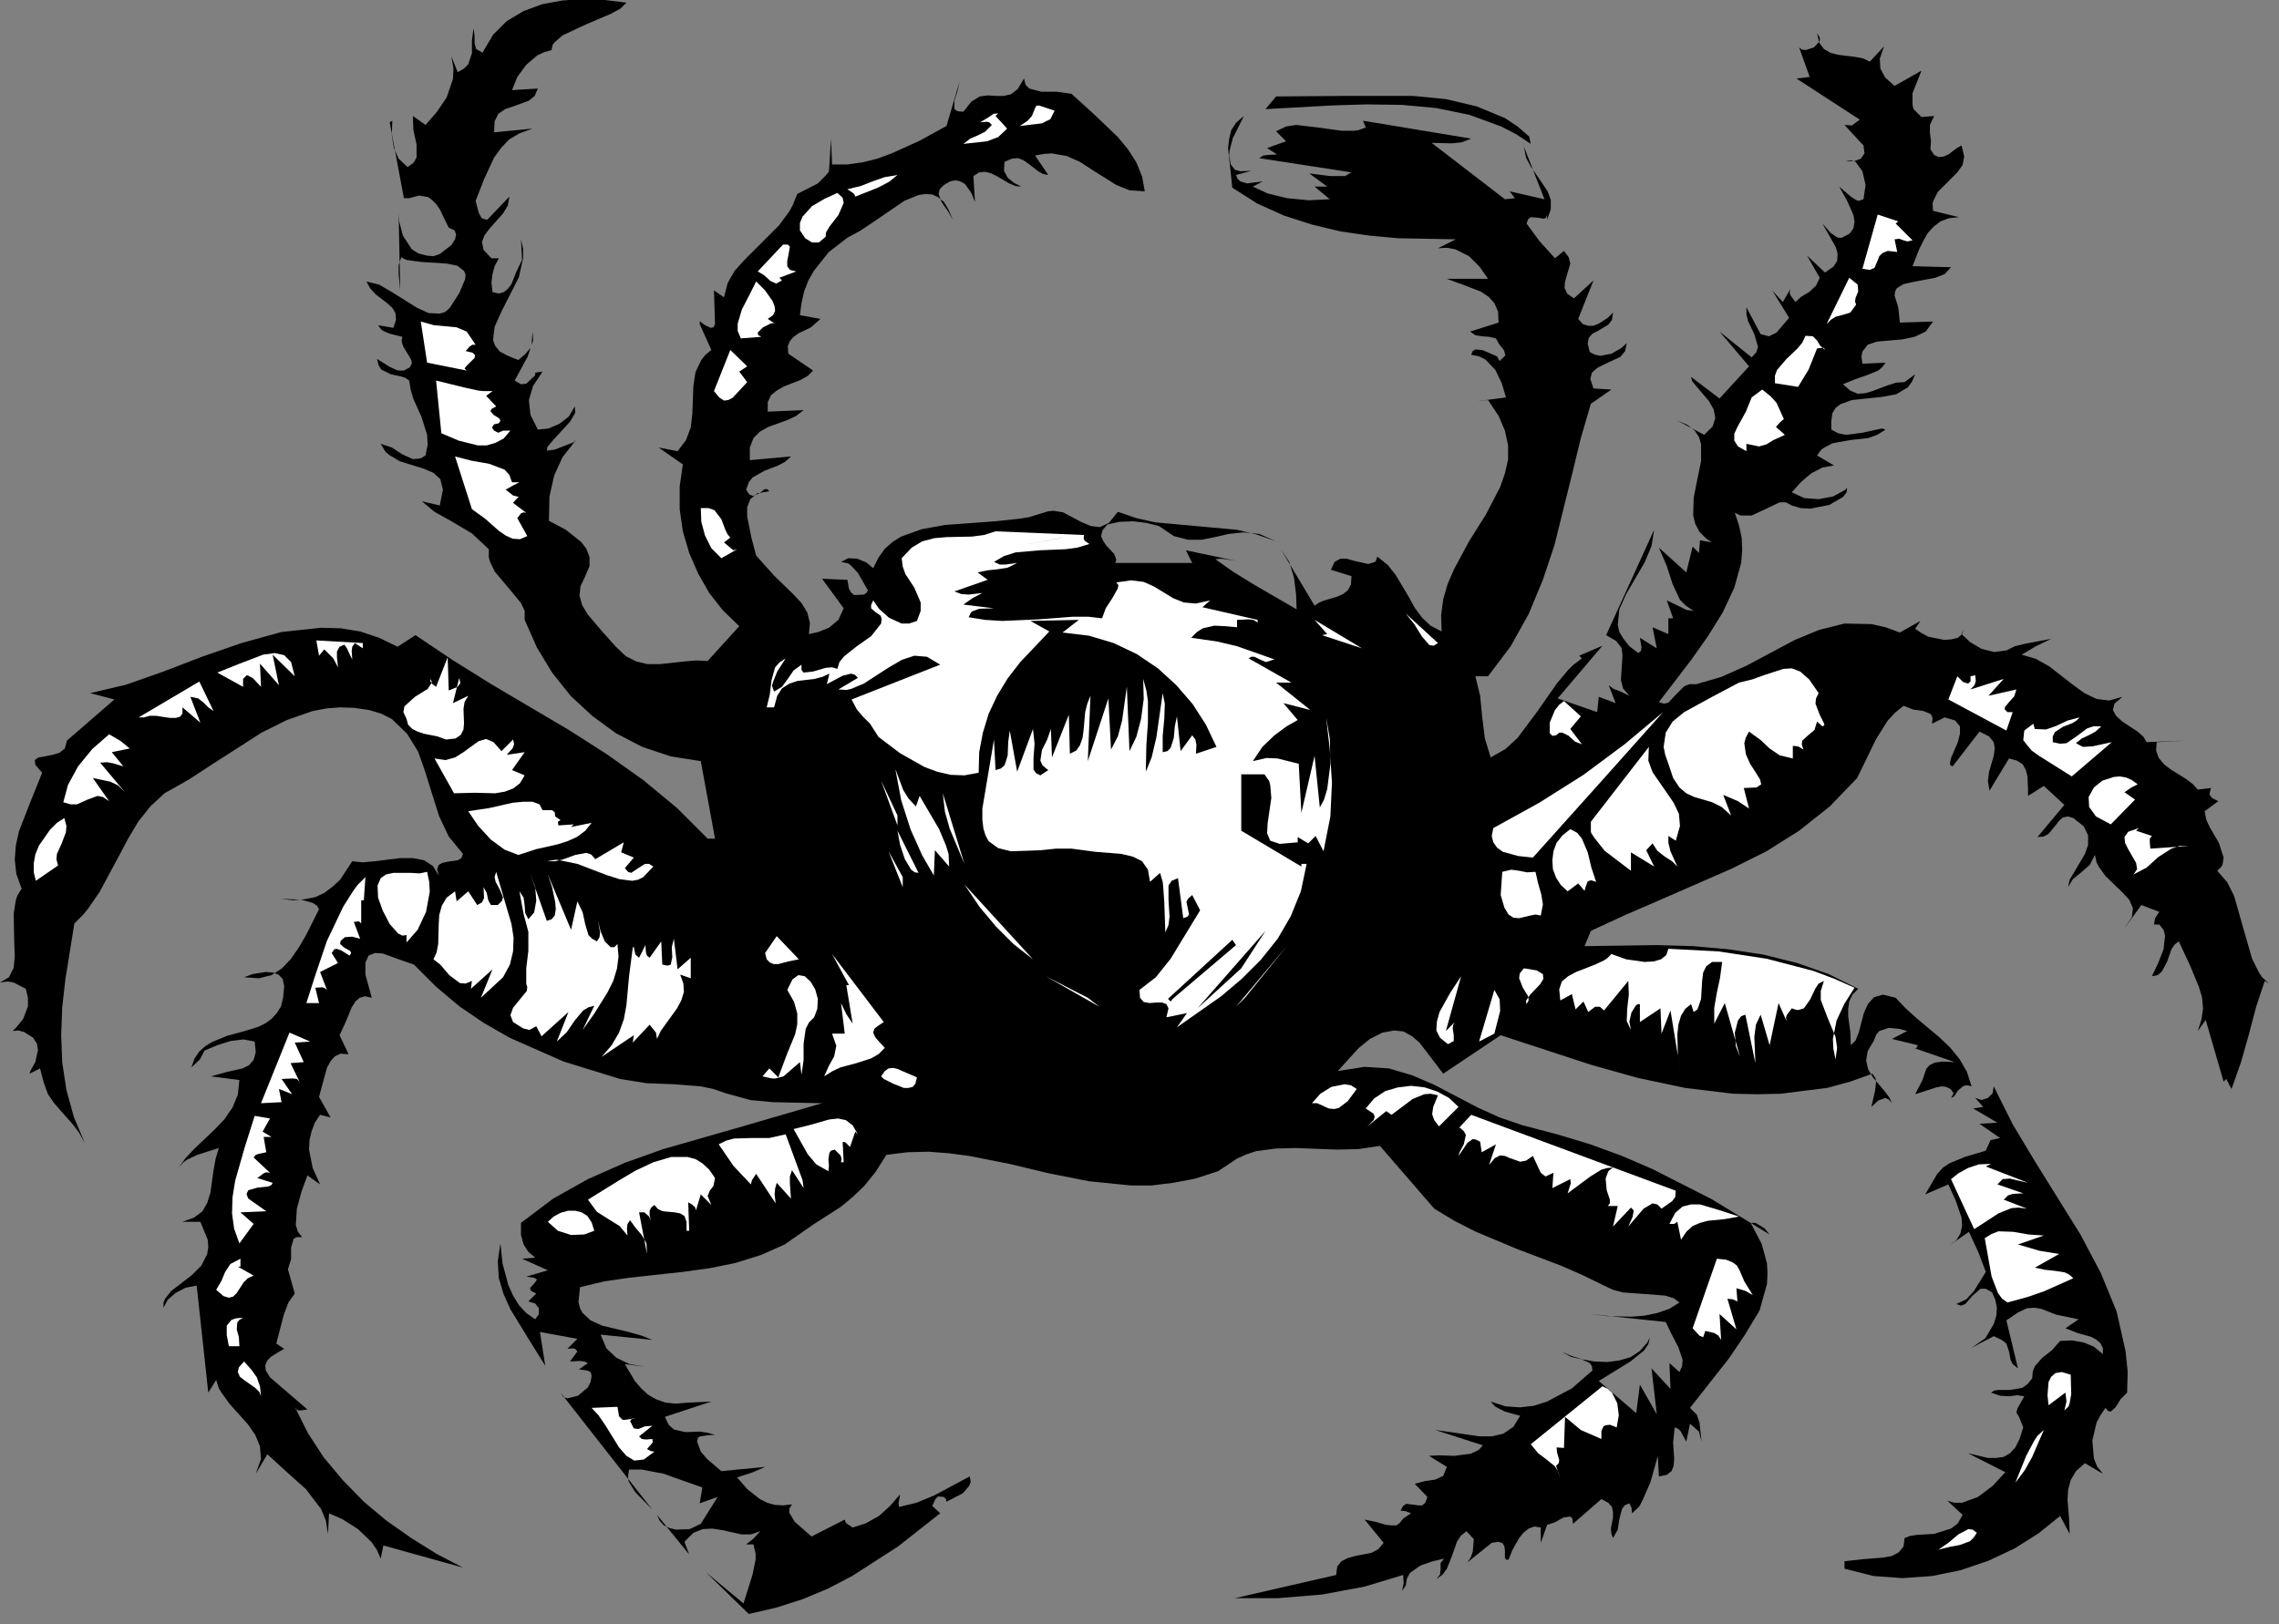<?xml version="1.0" encoding="UTF-8" standalone="no"?>
<svg
   xmlns:dc="http://purl.org/dc/elements/1.1/"
   xmlns:cc="http://creativecommons.org/ns#"
   xmlns:rdf="http://www.w3.org/1999/02/22-rdf-syntax-ns#"
   xmlns:svg="http://www.w3.org/2000/svg"
   xmlns="http://www.w3.org/2000/svg"
   xmlns:sodipodi="http://sodipodi.sourceforge.net/DTD/sodipodi-0.dtd"
   xmlns:inkscape="http://www.inkscape.org/namespaces/inkscape"
   version="1.0"
   width="76.218mm"
   height="54.328mm"
   id="svg184"
   sodipodi:docname="CC000567.WMF">
  <rect width="100%" height="100%" fill="#808080" stroke="none"/>
  <sodipodi:namedview
     pagecolor="#ffffff"
     bordercolor="#666666"
     borderopacity="1"
     objecttolerance="10"
     gridtolerance="10"
     guidetolerance="10"
     inkscape:pageopacity="0"
     inkscape:pageshadow="2"
     inkscape:window-width="640"
     inkscape:window-height="480"
     id="namedview186" />
  <defs
     id="defs6">
    <clipPath
       clipPathUnits="userSpaceOnUse"
       id="clipWmfPath1">
      <path
         d="M 0,0 L 287.933,0 L 287.933,205.2 L 0,205.2 z"
         id="path2" />
    </clipPath>
    <pattern
       id="WMFhbasepattern"
       patternUnits="userSpaceOnUse"
       width="6"
       height="6"
       x="0"
       y="0" />
  </defs>
  <path
     style="fill:#000000;fill-rule:nonzero;fill-opacity:1;stroke:none;"
     clip-path="url(#clipWmfPath1)"
     d="  M 79.182,0.333   L 78.449,1.066   L 77.249,1.733   L 74.116,3.066   L 71.117,4.465   L 70.117,5.332   L 69.85,5.665   L 69.717,6.331   L 68.784,6.598   L 67.918,6.998   L 66.518,8.197   L 65.385,9.73   L 64.718,11.396   L 67.984,11.196   L 67.584,12.129   L 66.851,12.729   L 64.852,13.462   L 63.852,13.796   L 62.985,14.395   L 62.519,15.328   L 62.452,16.728   L 67.318,16.261   L 65.651,16.861   L 64.318,17.661   L 63.319,18.727   L 62.452,19.927   L 61.186,22.659   L 60.119,25.392   L 60.519,26.925   L 60.853,27.524   L 61.053,27.658   L 61.586,27.791   L 64.385,24.859   L 64.185,25.992   L 63.585,26.991   L 61.919,28.857   L 61.252,29.724   L 60.919,30.59   L 61.119,31.59   L 62.119,32.656   L 63.052,32.656   L 62.519,33.656   L 62.252,34.655   L 62.119,35.722   L 62.252,36.921   L 63.052,37.121   L 63.719,36.921   L 64.185,36.521   L 64.652,35.922   L 65.252,34.389   L 65.985,32.856   L 65.851,30.257   L 66.118,31.456   L 66.118,32.656   L 65.585,35.055   L 63.385,39.387   L 62.519,41.32   L 62.319,42.986   L 62.586,43.719   L 63.185,44.452   L 64.185,44.985   L 65.518,45.519   L 66.385,44.785   L 67.051,43.986   L 67.384,43.053   L 67.318,41.92   L 67.184,43.586   L 66.718,45.052   L 65.052,48.118   L 65.851,48.584   L 66.518,48.518   L 67.651,47.451   L 67.651,47.118   L 68.584,46.985   L 67.384,48.784   L 66.851,50.584   L 67.051,52.45   L 67.984,54.316   L 69.317,54.182   L 70.717,53.583   L 71.917,52.65   L 72.65,51.383   L 72.717,52.183   L 72.05,53.316   L 69.917,55.649   L 69.184,56.515   L 69.117,56.981   L 70.117,56.848   L 72.517,55.915   L 72.85,55.582   L 71.117,57.781   L 70.05,60.114   L 69.451,62.78   L 69.384,65.845   L 71.517,66.978   L 73.45,68.511   L 74.116,69.377   L 74.516,70.444   L 74.516,71.577   L 73.983,72.843   L 73.383,74.109   L 73.25,75.309   L 73.583,76.508   L 74.249,77.641   L 76.116,79.841   L 77.849,81.773   L 79.115,82.973   L 80.448,83.64   L 81.848,83.973   L 83.381,83.973   L 86.447,83.64   L 87.98,83.506   L 89.446,83.573   L 93.445,79.174   L 91.379,77.175   L 89.646,74.976   L 88.246,72.51   L 87.113,69.911   L 86.313,67.178   L 85.913,64.379   L 85.913,61.513   L 86.313,58.714   L 83.247,56.582   L 85.647,57.048   L 86.713,55.649   L 87.313,54.049   L 87.513,52.316   L 87.58,50.517   L 87.646,48.784   L 87.913,47.051   L 88.646,45.519   L 89.179,44.852   L 89.913,44.252   L 88.446,40.987   L 88.446,40.653   L 88.513,40.653   L 89.113,41.12   L 89.846,41.453   L 90.179,41.387   L 90.379,40.987   L 90.246,36.721   L 91.512,37.588   L 91.979,35.788   L 92.845,34.256   L 94.112,32.856   L 95.511,31.456   L 98.444,28.524   L 99.777,26.725   L 100.177,25.992   L 100.777,24.525   L 103.376,23.192   L 104.376,22.193   L 104.709,21.793   L 104.776,21.66   L 104.842,20.793   L 105.042,17.528   L 105.176,20.793   L 107.109,20.793   L 109.041,20.527   L 110.908,20.06   L 112.707,19.394   L 116.24,17.794   L 119.639,15.928   L 121.305,10.263   L 121.039,11.463   L 120.639,12.729   L 120.639,13.796   L 121.039,14.062   L 121.772,14.129   L 122.772,12.862   L 123.838,12.196   L 124.838,12.063   L 125.904,12.129   L 126.837,12.129   L 127.77,11.929   L 128.637,11.263   L 129.437,9.93   L 129.637,10.73   L 130.103,11.196   L 131.636,11.596   L 133.569,11.596   L 135.435,11.863   L 138.301,14.462   L 141.301,17.328   L 142.567,18.861   L 143.633,20.527   L 144.367,22.326   L 144.7,24.192   L 142.767,24.059   L 141.101,23.392   L 138.035,21.46   L 136.502,20.46   L 134.835,19.727   L 132.969,19.394   L 131.969,19.46   L 130.836,19.66   L 132.503,22.126   L 131.836,21.993   L 131.236,21.66   L 130.037,20.727   L 129.37,20.26   L 128.704,19.994   L 127.904,20.06   L 126.971,20.46   L 126.904,21.593   L 127.371,22.459   L 128.17,23.126   L 129.103,23.592   L 128.37,23.526   L 127.57,23.192   L 126.104,22.326   L 125.304,21.926   L 124.571,21.726   L 123.771,21.793   L 123.038,22.259   L 123.238,25.525   L 122.772,24.392   L 121.972,23.259   L 121.372,22.926   L 120.772,22.793   L 120.106,22.926   L 119.306,23.392   L 118.773,23.926   L 118.639,24.525   L 119.039,25.592   L 119.839,26.725   L 120.439,27.791   L 119.906,26.525   L 119.306,25.525   L 118.573,24.925   L 117.839,24.592   L 116.973,24.525   L 116.106,24.659   L 114.307,25.392   L 110.508,27.991   L 108.708,29.191   L 107.109,30.057   L 104.776,31.856   L 102.91,34.189   L 102.176,35.455   L 101.643,36.855   L 101.31,38.321   L 101.11,39.854   L 103.709,40.32   L 102.51,41.387   L 100.977,42.12   L 100.31,42.586   L 99.844,43.119   L 99.577,43.786   L 99.644,44.719   L 102.776,46.851   L 102.11,47.518   L 101.177,48.051   L 99.11,48.851   L 98.177,49.384   L 97.444,49.984   L 97.044,50.85   L 97.044,52.05   L 101.576,51.85   L 100.643,52.583   L 99.51,53.116   L 97.111,53.982   L 96.044,54.582   L 95.245,55.382   L 94.778,56.582   L 94.778,58.181   L 99.977,57.715   L 99.244,58.381   L 98.377,58.848   L 96.644,59.514   L 95.111,60.38   L 94.645,60.98   L 94.312,61.913   L 94.711,62.513   L 95.178,62.713   L 95.978,62.38   L 96.644,61.847   L 96.978,61.847   L 97.244,62.113   L 95.711,62.38   L 94.845,63.113   L 94.445,64.113   L 94.445,65.312   L 94.978,67.978   L 95.578,70.244   L 97.844,72.776   L 100.243,75.109   L 101.31,76.242   L 102.043,77.442   L 102.376,78.774   L 102.243,80.174   L 103.443,79.907   L 104.776,79.374   L 105.975,78.375   L 106.642,76.908   L 103.909,73.176   L 107.109,73.31   L 107.308,74.442   L 107.575,74.909   L 107.975,75.242   L 109.175,75.176   L 109.508,74.976   L 109.708,74.642   L 108.442,72.443   L 107.642,71.577   L 107.242,71.244   L 106.309,71.044   L 107.242,70.577   L 108.375,70.644   L 109.508,71.11   L 110.374,71.843   L 111.041,70.51   L 111.841,69.377   L 112.841,68.511   L 113.907,67.845   L 116.506,66.912   L 119.439,66.378   L 125.771,65.912   L 128.903,65.579   L 130.103,65.379   L 131.836,64.846   L 132.503,64.646   L 133.169,64.579   L 134.369,64.779   L 136.768,66.045   L 137.901,66.512   L 139.034,66.645   L 140.168,66.112   L 141.301,64.712   L 143.633,65.512   L 146.033,66.045   L 151.165,66.512   L 156.297,66.978   L 158.83,67.578   L 161.296,68.444   L 159.163,67.511   L 157.164,67.311   L 155.297,67.511   L 153.564,67.911   L 151.898,68.245   L 150.165,68.245   L 148.366,67.778   L 146.499,66.512   L 144.9,66.112   L 143.234,65.912   L 141.501,65.979   L 139.968,66.312   L 139.368,67.045   L 139.168,67.778   L 139.434,68.378   L 139.834,68.978   L 140.834,70.044   L 141.034,70.577   L 141.101,70.777   L 140.967,71.177   L 150.698,71.177   L 149.899,69.577   L 156.231,70.91   L 154.964,70.71   L 154.298,70.644   L 153.631,70.71   L 155.897,72.31   L 158.497,73.909   L 163.895,77.042   L 163.829,75.176   L 163.562,73.043   L 162.962,71.044   L 161.896,69.444   L 166.162,76.575   L 166.761,76.175   L 167.428,75.909   L 169.028,75.442   L 169.761,75.109   L 170.361,74.642   L 170.76,73.909   L 170.827,72.843   L 168.228,72.043   L 168.694,71.044   L 169.427,70.644   L 170.227,70.644   L 171.16,70.91   L 172.96,71.31   L 173.626,71.11   L 173.893,70.977   L 174.093,70.377   L 175.426,71.443   L 176.426,72.71   L 178.092,75.509   L 178.825,76.842   L 179.758,78.108   L 180.825,79.108   L 182.224,79.841   L 182.158,77.775   L 182.424,75.775   L 182.958,73.909   L 183.757,72.043   L 185.69,68.444   L 187.823,65.046   L 189.623,61.58   L 190.223,59.847   L 190.623,58.114   L 190.623,56.315   L 190.223,54.449   L 189.423,52.583   L 188.09,50.584   L 186.823,50.717   L 190.356,50.25   L 189.823,48.451   L 189.023,46.785   L 187.757,45.452   L 186.957,45.052   L 185.957,44.852   L 186.157,44.386   L 186.49,44.186   L 187.357,44.252   L 189.223,45.052   L 189.556,45.652   L 190.289,44.919   L 190.089,44.252   L 189.489,43.519   L 189.09,42.786   L 188.223,42.586   L 187.357,42.52   L 186.49,42.386   L 185.824,41.92   L 189.423,40.787   L 189.356,39.387   L 188.89,38.321   L 188.156,37.521   L 187.157,36.855   L 184.891,35.988   L 182.891,35.255   L 188.09,35.255   L 187.023,33.722   L 185.69,32.389   L 183.957,31.523   L 182.891,31.323   L 181.758,31.39   L 184.024,30.257   L 176.759,30.124   L 173.093,29.79   L 169.427,29.257   L 165.828,28.391   L 162.296,27.258   L 158.897,25.725   L 155.764,23.726   L 155.497,21.193   L 155.231,18.727   L 155.364,17.594   L 155.631,16.461   L 156.231,15.528   L 157.23,14.662   L 155.831,17.461   L 155.431,18.994   L 155.364,19.594   L 155.564,20.793   L 156.097,21.46   L 156.764,21.66   L 158.163,21.593   L 156.231,22.126   L 156.43,22.593   L 156.764,22.926   L 157.63,23.192   L 159.63,22.926   L 158.363,23.592   L 160.23,24.459   L 162.696,25.059   L 165.428,25.325   L 168.094,25.192   L 166.162,23.592   L 167.761,23.592   L 165.495,21.926   L 168.094,22.259   L 169.494,22.259   L 170.027,22.259   L 170.827,21.793   L 159.163,19.994   L 159.696,19.66   L 160.296,19.594   L 161.429,19.527   L 160.163,18.727   L 162.562,17.861   L 161.296,16.595   L 162.562,15.995   L 163.829,15.795   L 166.628,16.128   L 169.561,16.528   L 171.094,16.528   L 171.694,16.461   L 172.627,16.128   L 172.293,15.262   L 185.957,17.528   L 184.757,17.994   L 183.491,18.127   L 180.958,18.061   L 190.223,25.192   L 191.489,25.059   L 190.822,24.192   L 195.221,25.192   L 192.622,18.527   L 192.889,19.927   L 193.489,21.06   L 194.955,23.192   L 195.621,24.192   L 196.021,25.258   L 196.021,26.458   L 195.555,27.791   L 195.555,27.125   L 195.421,27.524   L 195.155,27.658   L 194.355,27.524   L 193.489,27.458   L 193.155,27.724   L 192.955,28.257   L 194.622,30.523   L 196.554,32.656   L 197.688,31.723   L 198.287,32.523   L 198.487,33.323   L 198.021,34.922   L 197.821,35.655   L 197.754,36.388   L 198.087,37.121   L 198.954,37.721   L 201.42,35.455   L 199.487,40.32   L 200.087,40.987   L 200.754,41.187   L 201.42,41.187   L 202.087,40.92   L 203.22,40.187   L 203.886,39.52   L 203.753,40.454   L 203.286,41.053   L 201.953,41.853   L 201.287,42.186   L 200.82,42.719   L 200.687,43.453   L 200.953,44.519   L 201.62,44.852   L 202.287,44.985   L 203.686,44.719   L 204.886,44.052   L 205.619,43.386   L 205.419,44.386   L 204.819,45.119   L 202.82,46.052   L 201.887,46.518   L 201.22,47.118   L 201.02,47.918   L 201.42,49.117   L 203.686,49.251   L 201.087,51.05   L 199.82,55.382   L 198.754,59.781   L 196.488,68.911   L 195.022,73.31   L 193.222,77.641   L 190.956,81.707   L 188.09,85.506   L 186.49,85.506   L 187.09,87.971   L 187.357,90.704   L 187.69,93.37   L 188.423,95.769   L 190.289,94.703   L 191.822,93.303   L 194.355,89.904   L 196.821,86.372   L 198.221,84.706   L 198.821,84.106   L 199.954,83.24   L 199.62,82.906   L 202.553,81.64   L 196.888,88.305   L 201.887,90.037   L 202.087,88.105   L 204.219,88.904   L 203.353,86.639   L 203.953,87.105   L 204.686,87.372   L 205.952,87.971   L 205.153,87.038   L 204.886,85.972   L 205.019,83.906   L 205.086,82.84   L 204.953,81.907   L 204.286,81.04   L 203.02,80.307   L 209.085,66.978   L 208.752,69.044   L 207.885,71.11   L 205.552,75.109   L 204.686,77.042   L 204.486,78.974   L 204.686,79.907   L 205.219,80.774   L 205.952,81.707   L 207.085,82.573   L 207.419,82.307   L 207.485,81.84   L 207.285,80.64   L 209.418,81.973   L 208.885,79.308   L 210.885,80.174   L 210.885,78.175   L 211.484,78.175   L 210.685,75.909   L 212.351,76.708   L 213.151,77.108   L 214.084,77.242   L 213.084,76.575   L 212.351,75.842   L 211.418,73.843   L 210.685,71.577   L 209.685,69.244   L 213.151,72.376   L 213.95,69.111   L 214.75,69.911   L 214.884,68.311   L 216.017,68.511   L 216.55,68.578   L 216.883,68.911   L 215.683,68.111   L 214.817,67.245   L 214.284,66.245   L 214.017,65.179   L 214.084,62.913   L 214.55,60.58   L 215.017,58.314   L 215.017,56.182   L 214.75,55.249   L 214.217,54.449   L 213.284,53.716   L 212.018,53.183   L 215.417,54.982   L 216.483,53.916   L 216.816,52.85   L 216.617,51.783   L 216.017,50.717   L 214.484,48.917   L 213.884,48.184   L 213.751,47.651   L 217.35,50.384   L 221.082,46.318   L 217.35,41.92   L 221.415,45.185   L 222.015,44.519   L 222.215,43.852   L 221.749,42.253   L 220.949,40.587   L 220.749,39.72   L 220.749,38.854   L 222.548,42.253   L 223.615,42.52   L 224.548,42.053   L 226.148,40.187   L 224.015,36.721   L 225.348,38.188   L 226.281,36.588   L 226.214,37.055   L 226.348,37.388   L 226.947,38.188   L 227.681,37.521   L 228.68,36.921   L 229.547,36.122   L 230.013,35.122   L 228.414,32.323   L 230.68,34.455   L 231.746,33.722   L 232.213,32.989   L 232.28,32.123   L 232.08,31.323   L 231.146,29.657   L 230.347,28.257   L 231.413,29.457   L 232.08,29.924   L 232.346,30.057   L 232.813,30.057   L 233.813,29.524   L 234.279,28.857   L 234.412,28.058   L 234.279,27.191   L 233.479,25.392   L 232.48,23.592   L 233.946,24.859   L 234.679,25.325   L 234.946,25.392   L 235.545,25.192   L 235.812,23.392   L 235.412,21.66   L 234.546,20.46   L 233.946,20.26   L 233.279,20.327   L 234.346,20.393   L 235.212,20.06   L 235.679,19.394   L 235.545,18.394   L 233.146,15.795   L 234.079,15.862   L 235.079,15.128   L 227.081,9.93   L 228.747,9.73   L 227.414,5.998   L 227.747,6.265   L 228.214,6.331   L 229.28,5.998   L 230.013,5.198   L 230.013,4.732   L 229.68,4.199   L 229.947,5.398   L 230.547,6.198   L 231.346,6.665   L 232.346,6.931   L 234.546,7.198   L 235.545,7.398   L 236.345,7.797   L 238.145,5.865   L 237.612,7.398   L 237.678,8.664   L 238.278,9.797   L 239.478,10.863   L 242.877,8.93   L 241.744,11.796   L 241.744,13.262   L 241.877,13.796   L 242.877,14.795   L 244.477,14.662   L 243.944,15.795   L 243.944,16.795   L 244.077,17.794   L 244.01,18.861   L 244.477,19.594   L 245.077,19.86   L 245.676,19.794   L 246.276,19.527   L 247.343,18.727   L 247.943,18.394   L 248.276,19.794   L 248.076,20.86   L 247.409,21.793   L 246.61,22.593   L 244.943,24.259   L 244.41,25.325   L 244.277,25.725   L 244.343,26.658   L 247.609,27.458   L 246.343,27.591   L 245.277,27.991   L 244.41,28.657   L 243.677,29.457   L 243.144,30.39   L 242.611,31.456   L 241.744,33.656   L 246.61,33.789   L 245.81,34.655   L 244.61,35.122   L 241.811,35.655   L 240.611,35.922   L 239.744,36.455   L 239.545,36.855   L 239.478,37.388   L 239.944,38.854   L 240.144,40.787   L 244.343,40.653   L 243.41,41.92   L 242.011,42.586   L 240.411,42.919   L 238.811,43.053   L 237.278,43.186   L 236.079,43.586   L 235.412,44.452   L 235.279,45.119   L 235.412,45.985   L 238.345,45.852   L 237.945,46.385   L 237.412,46.851   L 235.945,47.451   L 234.412,47.984   L 232.946,48.584   L 233.879,49.384   L 234.812,49.784   L 235.745,49.717   L 236.679,49.451   L 238.611,48.718   L 239.678,48.384   L 240.744,48.318   L 242.077,47.318   L 241.677,48.251   L 241.144,48.984   L 239.678,49.85   L 237.878,50.184   L 235.945,50.384   L 234.079,50.584   L 232.613,51.117   L 232.013,51.583   L 231.613,52.25   L 231.48,53.183   L 231.48,54.316   L 232.346,54.782   L 233.346,54.982   L 235.412,54.716   L 237.212,54.316   L 237.878,54.182   L 238.345,54.316   L 237.278,54.982   L 236.145,55.382   L 233.813,55.649   L 231.613,56.048   L 230.613,56.582   L 230.213,56.848   L 229.68,57.581   L 231.813,58.848   L 230.347,59.114   L 228.947,59.847   L 227.681,60.914   L 226.481,62.246   L 228.081,62.98   L 229.88,63.113   L 231.68,62.78   L 233.279,61.913   L 233.479,61.647   L 233.413,62.246   L 232.946,62.846   L 231.213,63.846   L 228.814,64.312   L 227.614,64.246   L 226.481,63.913   L 225.748,63.513   L 224.948,63.513   L 223.282,64.312   L 221.415,65.179   L 220.416,65.179   L 220.016,65.179   L 219.283,64.846   L 219.816,66.445   L 220.149,67.978   L 220.216,69.577   L 220.082,71.177   L 219.216,74.309   L 217.75,77.442   L 215.883,80.441   L 213.817,83.373   L 209.685,88.771   L 210.351,88.971   L 210.885,88.838   L 211.818,87.838   L 212.884,86.772   L 213.551,86.505   L 214.417,86.505   L 217.616,85.572   L 220.749,84.173   L 226.881,80.907   L 229.947,79.641   L 233.146,78.841   L 236.545,78.908   L 238.345,79.308   L 240.144,79.974   L 242.744,78.508   L 242.077,79.508   L 242.877,80.041   L 243.744,80.507   L 245.743,80.907   L 246.676,80.84   L 247.476,80.64   L 248.009,80.174   L 248.209,79.508   L 247.943,80.174   L 249.009,81.174   L 250.475,82.04   L 252.075,82.44   L 253.608,82.24   L 254.674,81.707   L 256.074,81.374   L 259.273,80.774   L 257.34,81.707   L 255.541,82.773   L 257.34,83.306   L 259.007,84.239   L 262.006,86.572   L 263.472,87.638   L 265.005,88.371   L 266.605,88.571   L 268.271,88.105   L 267.271,88.971   L 267.072,89.771   L 267.471,90.504   L 268.271,91.237   L 270.204,92.503   L 270.937,93.17   L 271.337,93.836   L 276.203,93.636   L 272.604,93.836   L 272.537,94.903   L 272.87,95.836   L 273.537,96.635   L 274.403,97.302   L 276.336,98.501   L 277.202,99.168   L 277.802,99.834   L 279.469,99.634   L 279.269,100.434   L 279.602,100.901   L 280.402,101.3   L 278.669,102.567   L 278.869,103.633   L 279.335,104.633   L 280.468,106.565   L 281.068,108.431   L 280.935,109.298   L 280.802,109.564   L 280.268,110.098   L 281.535,111.564   L 282.401,113.297   L 283.534,117.295   L 284.667,121.227   L 285.534,122.96   L 285.934,123.56   L 286.8,124.36   L 286.267,124.026   L 285.201,127.225   L 284.268,130.758   L 283.268,134.29   L 282.068,137.689   L 281.402,136.422   L 281.068,136.756   L 278.802,128.958   L 277.802,130.358   L 278.269,128.891   L 278.469,127.492   L 278.336,126.092   L 277.936,124.759   L 276.803,122.027   L 275.403,119.028   L 274.87,119.428   L 274.47,120.028   L 273.937,121.561   L 273.27,122.827   L 272.737,123.293   L 272.004,123.427   L 272.804,121.76   L 273.47,120.028   L 273.67,118.295   L 273.47,117.562   L 272.937,116.895   L 272.27,116.895   L 272.404,116.096   L 272.937,115.296   L 270.671,114.43   L 268.538,117.362   L 269.471,115.962   L 269.604,114.829   L 269.138,113.763   L 268.271,112.83   L 266.138,110.764   L 265.272,109.564   L 265.005,109.031   L 264.805,108.098   L 264.139,109.364   L 263.072,110.298   L 262.006,111.164   L 261.406,112.164   L 261.606,111.231   L 262.206,110.231   L 263.539,107.965   L 263.939,106.832   L 263.939,105.632   L 263.406,104.499   L 262.073,103.433   L 261.339,103.233   L 260.74,103.366   L 260.273,103.766   L 259.873,104.299   L 258.94,105.432   L 258.34,105.766   L 257.54,105.832   L 260.94,101.767   L 258.34,99.368   L 256.341,100.634   L 256.341,99.701   L 256.274,98.168   L 256.074,97.368   L 255.674,96.635   L 254.941,96.169   L 253.941,95.902   L 251.475,99.968   L 251.275,98.768   L 251.408,97.635   L 252.008,95.569   L 252.142,94.636   L 252.008,93.836   L 251.408,93.103   L 250.209,92.503   L 246.81,96.902   L 246.543,96.769   L 246.476,96.502   L 246.61,95.836   L 247.476,93.836   L 247.743,92.77   L 247.743,91.837   L 247.143,91.104   L 245.81,90.704   L 244.21,91.504   L 244.277,90.771   L 244.077,90.304   L 243.144,89.904   L 241.811,89.704   L 240.611,89.238   L 239.545,90.104   L 238.611,91.104   L 237.145,93.436   L 234.746,98.368   L 231.28,101.967   L 227.414,105.033   L 223.282,107.632   L 218.883,109.831   L 209.885,113.763   L 205.419,115.696   L 201.087,117.695   L 200.287,119.628   L 209.418,119.495   L 214.017,119.628   L 218.483,120.028   L 222.882,120.694   L 227.147,121.76   L 231.146,123.16   L 234.879,125.026   L 234.146,125.759   L 233.746,126.626   L 233.613,127.559   L 233.613,128.492   L 233.879,130.424   L 233.946,132.157   L 234.546,131.557   L 234.946,130.558   L 235.612,128.025   L 236.145,126.892   L 236.879,126.092   L 238.012,125.759   L 239.611,126.159   L 240.878,127.492   L 242.277,128.758   L 245.143,131.157   L 246.476,132.424   L 247.676,133.89   L 248.609,135.489   L 249.209,137.355   L 248.676,137.222   L 248.209,137.289   L 247.476,137.889   L 247.009,138.622   L 246.61,138.822   L 246.943,138.222   L 246.543,137.689   L 246.01,137.422   L 245.41,137.355   L 244.743,137.489   L 242.077,138.355   L 243.01,136.556   L 243.477,135.156   L 243.877,134.69   L 244.543,134.356   L 245.543,134.223   L 247.076,134.29   L 241.877,132.49   L 242.211,132.557   L 242.411,132.157   L 239.145,131.357   L 241.078,130.358   L 240.078,130.091   L 238.745,129.958   L 237.545,130.358   L 237.145,130.824   L 236.879,131.557   L 236.079,132.89   L 235.879,134.09   L 236.145,135.223   L 236.745,136.222   L 238.212,137.955   L 238.811,138.755   L 239.145,139.488   L 238.745,139.022   L 238.278,138.822   L 237.412,139.155   L 236.545,139.955   L 237.012,137.889   L 237.145,136.756   L 237.078,136.356   L 236.679,135.756   L 233.879,136.756   L 230.947,137.555   L 225.081,138.288   L 222.082,138.355   L 219.083,138.288   L 213.017,137.555   L 207.019,136.289   L 201.087,134.623   L 189.689,130.891   L 182.424,135.756   L 180.958,133.823   L 179.425,131.824   L 178.492,131.024   L 177.426,130.424   L 176.226,130.291   L 174.76,130.558   L 173.16,131.357   L 171.694,132.557   L 169.094,135.423   L 172.493,134.89   L 175.559,135.089   L 178.492,135.956   L 181.291,137.155   L 186.757,140.021   L 189.556,141.287   L 192.489,142.287   L 196.821,143.42   L 201.02,144.686   L 205.019,146.153   L 208.885,147.819   L 216.35,151.617   L 223.682,156.083   L 223.015,155.283   L 221.882,154.616   L 221.282,154.616   L 222.682,157.282   L 223.348,159.748   L 223.415,161.014   L 223.348,162.347   L 222.415,165.68   L 220.616,168.679   L 218.549,171.744   L 213.617,178.009   L 214.484,178.875   L 214.817,179.875   L 215.084,182.274   L 214.75,181.008   L 213.617,180.008   L 213.151,182.274   L 212.817,181.674   L 212.417,180.941   L 212.151,180.675   L 211.684,180.475   L 211.484,182.407   L 211.618,184.407   L 211.551,185.34   L 211.284,186.006   L 210.685,186.473   L 209.685,186.673   L 209.551,184.074   L 208.618,187.406   L 207.685,189.538   L 207.285,190.338   L 207.152,190.538   L 206.286,191.338   L 206.219,190.605   L 205.952,190.072   L 205.352,190.338   L 205.019,190.805   L 204.686,192.071   L 204.486,193.404   L 203.886,194.47   L 203.686,193.937   L 203.62,193.271   L 203.886,191.871   L 203.886,191.205   L 203.753,190.538   L 203.286,190.005   L 202.42,189.538   L 198.821,192.671   L 198.754,192.004   L 198.487,191.738   L 197.621,191.871   L 196.554,192.471   L 195.555,192.804   L 194.755,195.07   L 194.755,193.137   L 193.955,193.004   L 193.222,193.271   L 192.555,193.804   L 192.022,194.47   L 191.156,196.003   L 190.689,197.203   L 190.356,197.203   L 190.223,196.936   L 190.223,196.003   L 190.156,195.536   L 189.956,195.137   L 189.423,194.937   L 188.556,195.07   L 185.49,197.536   L 185.89,196.936   L 186.157,196.203   L 186.29,194.603   L 185.357,193.604   L 184.624,194.204   L 184.157,194.937   L 183.558,196.669   L 182.891,198.336   L 182.358,199.069   L 181.558,199.668   L 182.025,199.069   L 182.091,198.336   L 182.091,197.602   L 182.558,197.069   L 181.091,197.403   L 179.558,197.936   L 178.225,198.869   L 177.826,199.602   L 177.692,200.468   L 177.226,201.135   L 177.426,200.135   L 177.359,199.135   L 172.493,200.602   L 167.161,201.601   L 161.563,202.068   L 156.097,202.068   L 168.894,199.135   L 169.028,198.069   L 169.561,197.403   L 170.361,197.003   L 171.294,196.736   L 173.36,196.336   L 174.226,195.87   L 174.893,195.07   L 172.493,192.138   L 173.826,192.404   L 175.226,192.804   L 175.893,192.871   L 176.492,192.871   L 176.959,192.537   L 177.359,192.004   L 178.359,191.338   L 177.692,191.071   L 177.026,191.005   L 177.359,190.405   L 177.759,190.138   L 178.825,190.272   L 179.292,190.338   L 179.758,190.338   L 180.158,190.005   L 180.425,189.272   L 178.825,187.606   L 180.092,187.273   L 181.425,187.073   L 182.424,186.606   L 182.891,185.473   L 180.625,184.074   L 181.891,184.007   L 183.824,184.074   L 185.89,183.807   L 186.757,183.407   L 187.023,183.207   L 187.423,182.741   L 181.425,180.808   L 183.824,181.141   L 186.957,181.608   L 188.556,181.608   L 190.023,181.274   L 191.289,180.408   L 192.156,179.009   L 190.223,178.475   L 189.29,178.009   L 188.956,177.809   L 188.423,177.209   L 190.289,177.809   L 192.156,177.942   L 193.888,177.742   L 195.555,177.209   L 198.687,175.543   L 201.287,173.277   L 201.22,172.744   L 200.953,172.344   L 199.954,171.878   L 198.554,171.544   L 197.354,170.878   L 198.554,171.411   L 200.02,171.878   L 201.553,172.144   L 203.153,172.211   L 204.686,172.011   L 206.086,171.611   L 207.285,170.811   L 208.218,169.745   L 208.552,169.078   L 208.352,169.945   L 207.819,170.745   L 206.086,172.144   L 202.087,174.61   L 206.819,178.675   L 207.285,175.076   L 209.418,178.809   L 208.752,173.01   L 211.151,175.61   L 211.018,172.344   L 212.284,173.477   L 212.617,172.744   L 212.684,171.944   L 212.151,170.345   L 211.284,168.679   L 210.551,167.146   L 200.953,166.146   L 203.153,166.413   L 206.219,166.479   L 207.885,166.346   L 209.485,166.013   L 211.018,165.48   L 212.284,164.68   L 211.551,164.147   L 210.485,163.813   L 207.952,163.614   L 205.153,163.414   L 203.886,163.08   L 202.753,162.547   L 200.02,161.214   L 197.288,160.015   L 191.822,157.949   L 186.424,155.683   L 183.824,154.35   L 181.291,152.817   L 174.426,144.886   L 171.694,145.286   L 168.961,145.353   L 163.762,145.153   L 161.229,145.22   L 158.763,145.553   L 157.564,145.953   L 156.364,146.486   L 153.964,148.085   L 151.098,149.018   L 148.299,149.551   L 145.566,149.885   L 142.9,149.885   L 137.635,149.351   L 132.569,148.352   L 127.57,147.152   L 122.505,146.153   L 119.972,145.819   L 117.373,145.619   L 114.707,145.686   L 112.041,146.019   L 110.641,148.219   L 109.241,149.951   L 107.775,151.351   L 106.242,152.617   L 102.91,154.75   L 99.177,157.349   L 96.178,158.682   L 92.978,159.681   L 89.713,160.348   L 86.313,160.814   L 79.582,161.548   L 76.382,162.014   L 73.316,162.747   L 73.116,164.613   L 73.316,165.413   L 73.65,166.013   L 74.649,166.946   L 76.116,167.612   L 79.448,168.412   L 81.115,168.878   L 82.448,169.412   L 75.916,168.745   L 76.649,170.478   L 77.915,171.678   L 79.582,172.477   L 81.581,172.811   L 78.982,172.477   L 80.248,174.61   L 81.048,175.543   L 81.914,176.343   L 82.981,176.943   L 84.114,177.342   L 85.447,177.476   L 86.98,177.342   L 89.913,177.209   L 84.047,179.142   L 84.514,180.141   L 85.18,180.741   L 86.647,181.075   L 88.446,181.008   L 89.379,181.141   L 90.379,181.408   L 89.379,181.474   L 88.513,181.608   L 88.246,181.741   L 88.113,182.274   L 88.579,183.54   L 89.379,184.473   L 91.179,186.006   L 96.711,185.473   L 95.178,186.14   L 93.178,186.806   L 94.445,188.272   L 96.044,189.538   L 96.978,190.005   L 97.911,190.272   L 98.977,190.338   L 100.11,190.205   L 99.777,190.738   L 99.777,191.271   L 100.443,192.404   L 102.576,194.27   L 106.775,192.138   L 106.909,192.537   L 107.175,192.737   L 107.775,193.137   L 109.441,192.604   L 111.108,191.671   L 112.507,190.405   L 113.774,188.939   L 113.64,189.738   L 113.574,190.072   L 113.64,190.538   L 115.84,190.005   L 118.106,189.072   L 122.572,186.673   L 122.705,187.339   L 122.505,187.872   L 121.705,188.805   L 119.639,189.872   L 119.572,189.538   L 119.306,189.272   L 118.573,189.205   L 118.239,189.538   L 117.839,190.405   L 118.839,191.338   L 113.507,195.536   L 107.708,199.269   L 104.642,200.868   L 101.443,202.201   L 98.111,203.267   L 94.645,204.067   L 89.246,198.802   L 93.978,202.734   L 95.111,199.135   L 95.511,197.203   L 95.511,196.47   L 95.245,195.27   L 94.312,195.27   L 95.245,194.537   L 96.111,193.604   L 94.911,194.004   L 93.712,194.004   L 91.312,193.47   L 90.046,193.271   L 88.846,193.337   L 87.646,193.804   L 86.513,194.937   L 87.113,196.536   L 83.047,191.538   L 83.381,192.271   L 83.914,192.871   L 84.647,193.204   L 85.447,193.404   L 87.18,193.337   L 88.579,192.671   L 90.712,189.272   L 88.446,190.072   L 88.779,188.072   L 85.38,186.873   L 83.914,186.339   L 81.115,185.806   L 79.515,185.806   L 79.382,186.606   L 79.448,187.273   L 80.248,188.605   L 82.448,190.871   L 70.85,176.076   L 71.184,176.609   L 71.717,176.809   L 73.05,176.476   L 74.316,175.41   L 74.649,174.743   L 74.783,173.944   L 74.649,173.477   L 74.183,173.277   L 73.183,173.144   L 74.316,172.344   L 73.85,172.144   L 73.316,172.077   L 72.05,172.144   L 72.983,170.878   L 72.717,170.545   L 72.383,170.478   L 71.717,170.545   L 72.983,169.278   L 68.251,168.412   L 68.917,172.677   L 66.718,169.145   L 64.518,165.546   L 63.652,163.614   L 63.052,161.614   L 62.919,159.482   L 63.252,157.216   L 63.519,159.748   L 64.252,162.481   L 64.852,163.813   L 65.585,165.013   L 66.518,166.013   L 67.651,166.812   L 68.118,166.146   L 68.118,165.413   L 67.651,164.813   L 66.785,164.547   L 67.784,163.547   L 67.118,163.214   L 66.984,162.88   L 67.518,162.281   L 67.784,161.947   L 67.851,161.747   L 67.451,161.548   L 66.518,161.414   L 69.251,160.614   L 65.985,159.148   L 67.651,159.015   L 66.785,158.282   L 66.185,157.349   L 65.851,156.149   L 65.851,154.616   L 69.917,151.551   L 74.316,149.085   L 78.982,147.019   L 83.847,145.286   L 93.845,142.42   L 103.909,139.488   L 100.71,139.421   L 97.711,139.355   L 94.845,139.088   L 91.712,138.222   L 90.179,137.689   L 88.579,137.355   L 85.18,137.089   L 81.714,136.956   L 78.382,136.422   L 71.25,134.223   L 64.452,131.224   L 61.186,129.358   L 58.053,127.225   L 55.121,124.759   L 52.321,121.96   L 50.588,121.361   L 48.389,120.561   L 47.389,120.494   L 46.589,120.827   L 46.189,121.694   L 46.189,123.227   L 46.989,126.159   L 46.123,125.959   L 45.456,126.159   L 44.923,126.626   L 44.456,127.359   L 43.723,129.158   L 42.923,130.891   L 44.056,133.29   L 43.057,133.223   L 42.324,133.557   L 41.79,134.156   L 41.324,135.023   L 40.324,138.688   L 41.79,141.287   L 40.457,140.954   L 39.791,141.954   L 39.391,143.02   L 39.124,144.153   L 39.058,145.353   L 39.524,147.685   L 40.457,149.751   L 38.858,148.618   L 38.125,150.618   L 37.525,152.817   L 37.391,154.883   L 37.658,155.749   L 38.191,156.416   L 37.525,156.416   L 37.125,156.616   L 36.791,157.749   L 36.791,159.215   L 36.392,160.481   L 37.258,163.547   L 36.458,164.68   L 35.858,166.279   L 34.925,169.878   L 35.925,170.545   L 35.325,170.878   L 34.259,171.544   L 33.792,172.011   L 33.526,172.611   L 33.592,173.277   L 34.125,174.143   L 38.858,178.209   L 37.925,178.342   L 37.525,178.275   L 37.258,177.876   L 38.924,181.208   L 40.924,184.273   L 43.323,187.139   L 45.989,189.872   L 48.855,192.271   L 51.988,194.47   L 55.187,196.47   L 58.52,198.202   L 48.455,195.403   L 48.122,197.069   L 47.656,196.003   L 46.989,195.003   L 45.256,193.337   L 43.257,192.071   L 41.59,191.338   L 41.457,193.937   L 41.19,192.271   L 40.591,190.805   L 38.658,188.272   L 36.125,186.006   L 33.792,183.874   L 32.326,186.339   L 32.992,184.473   L 32.859,182.874   L 32.259,181.408   L 31.326,180.075   L 28.993,177.476   L 27.994,176.076   L 27.66,175.543   L 27.327,174.477   L 26.327,176.076   L 24.861,162.547   L 23.461,162.814   L 22.195,163.48   L 21.195,164.347   L 20.662,165.346   L 20.662,164.746   L 20.862,164.213   L 21.662,163.214   L 24.261,161.214   L 25.461,160.015   L 26.194,158.549   L 26.327,157.682   L 26.261,156.749   L 25.327,154.483   L 23.061,154.483   L 24.528,153.95   L 25.594,153.15   L 26.194,152.084   L 26.594,150.818   L 26.994,147.952   L 27.26,146.486   L 27.66,145.153   L 24.928,146.019   L 23.661,146.619   L 23.195,146.952   L 22.595,147.619   L 23.461,146.419   L 24.594,145.22   L 27.127,142.82   L 28.393,141.487   L 29.393,140.021   L 30.06,138.422   L 30.26,136.556   L 26.66,136.089   L 28.593,135.556   L 30.66,135.089   L 31.459,134.69   L 32.059,134.023   L 32.326,133.023   L 32.193,131.691   L 30.793,131.424   L 29.127,131.624   L 27.46,132.157   L 25.861,132.824   L 25.261,133.956   L 24.194,134.956   L 24.594,133.823   L 25.194,132.957   L 25.927,132.29   L 26.794,131.757   L 28.727,130.957   L 30.726,130.424   L 32.659,129.825   L 33.592,129.358   L 34.325,128.825   L 34.992,128.092   L 35.525,127.225   L 35.792,126.092   L 35.925,124.693   L 35.725,123.76   L 35.192,123.227   L 34.459,122.96   L 33.592,122.893   L 31.926,123.16   L 30.86,123.56   L 32.726,123.693   L 34.325,123.293   L 35.658,122.427   L 36.791,121.227   L 37.791,119.761   L 38.724,118.162   L 40.324,114.963   L 40.057,114.496   L 39.524,114.163   L 38.125,113.763   L 35.458,113.63   L 37.058,113.83   L 38.524,113.696   L 39.857,113.43   L 40.991,112.897   L 42.057,112.097   L 42.99,111.231   L 44.523,108.898   L 45.856,109.031   L 47.322,108.898   L 50.588,108.498   L 52.188,108.498   L 53.588,108.765   L 54.721,109.498   L 55.454,110.697   L 55.254,109.898   L 55.454,109.364   L 55.92,109.098   L 56.52,108.965   L 57.853,108.765   L 58.32,108.498   L 58.52,107.965   L 56.72,105.766   L 55.52,103.233   L 54.654,100.501   L 53.788,97.702   L 52.854,95.036   L 51.455,92.77   L 49.522,90.904   L 48.189,90.237   L 46.656,89.771   L 44.79,89.504   L 42.99,89.438   L 41.257,89.571   L 39.524,89.904   L 36.258,91.037   L 33.059,92.637   L 26.927,96.569   L 23.861,98.568   L 20.795,100.301   L 18.996,101.967   L 17.463,103.9   L 16.196,106.032   L 14.997,108.298   L 12.597,112.763   L 11.131,114.896   L 10.531,115.629   L 9.398,116.762   L 8.265,123.826   L 7.865,127.359   L 7.732,130.891   L 7.865,134.356   L 8.398,137.822   L 9.331,141.221   L 10.731,144.553   L 9.998,143.22   L 9.198,142.154   L 7.598,140.354   L 6.798,139.421   L 6.065,138.355   L 5.532,136.889   L 5.065,135.089   L 3.732,135.756   L 3.866,135.356   L 4.466,134.29   L 4.799,132.757   L 4.666,131.957   L 4.199,131.224   L 3.066,130.491   L 2.333,130.291   L 1.6,130.358   L 2.066,129.891   L 2.933,128.825   L 3.533,127.225   L 3.533,126.159   L 3.266,125.026   L 1.733,124.226   L 0.933,124.093   L 0,124.226   L 1.133,123.56   L 1.733,122.36   L 1.866,120.894   L 1.8,119.161   L 1.733,115.496   L 2,113.83   L 2.199,113.23   L 2.733,112.364   L 2.066,110.497   L 1.866,108.698   L 2,106.899   L 2.399,105.099   L 3.799,101.5   L 5.332,97.702   L 4.466,96.702   L 4.399,96.102   L 4.866,95.769   L 5.665,95.636   L 6.665,95.436   L 7.532,95.169   L 8.198,94.636   L 8.465,93.636   L 14.463,88.438   L 11.397,87.638   L 15.93,86.572   L 20.662,84.906   L 25.527,83.04   L 30.526,81.307   L 35.592,79.907   L 40.591,79.374   L 43.057,79.441   L 45.523,79.841   L 47.922,80.64   L 50.255,81.773   L 52.521,80.307   L 57.187,83.44   L 61.986,86.439   L 71.917,92.303   L 76.716,95.369   L 81.315,98.635   L 85.58,102.167   L 89.446,106.032   L 90.379,106.032   L 88.579,96.235   L 84.78,95.636   L 81.181,94.436   L 77.849,92.703   L 74.849,90.504   L 72.117,87.971   L 69.784,85.039   L 67.851,81.84   L 66.318,78.375   L 66.318,77.242   L 65.851,76.242   L 64.252,74.309   L 62.519,72.243   L 61.919,70.977   L 61.786,70.444   L 61.786,69.444   L 59.653,67.445   L 57.187,65.979   L 54.921,64.712   L 53.321,63.379   L 55.587,63.913   L 55.987,61.913   L 55.654,60.58   L 54.787,59.781   L 53.521,59.247   L 50.522,58.314   L 49.189,57.515   L 48.722,57.115   L 48.122,56.115   L 49.522,56.582   L 50.855,57.448   L 52.188,58.048   L 52.988,57.981   L 53.254,57.915   L 53.788,57.581   L 54.054,56.248   L 53.988,54.982   L 53.254,52.65   L 52.255,50.45   L 51.921,49.317   L 51.721,48.118   L 51.255,47.784   L 50.655,47.585   L 49.389,47.318   L 48.189,46.718   L 47.856,46.185   L 47.656,45.385   L 49.255,46.385   L 50.122,46.785   L 50.455,46.851   L 51.055,46.851   L 51.788,46.452   L 52.055,45.985   L 51.988,45.519   L 51.721,45.052   L 50.988,43.852   L 50.788,43.253   L 50.788,42.986   L 50.855,42.586   L 49.255,42.186   L 48.455,41.853   L 48.189,41.653   L 47.789,41.12   L 49.722,41.453   L 50.055,40.454   L 49.988,39.587   L 49.589,38.921   L 48.922,38.321   L 47.456,37.188   L 46.789,36.455   L 46.323,35.588   L 47.922,35.988   L 49.522,36.921   L 52.721,38.921   L 54.187,39.587   L 55.587,39.654   L 56.254,39.454   L 56.854,38.921   L 58.053,37.055   L 58.786,35.322   L 58.853,34.722   L 58.653,34.256   L 57.787,33.589   L 56.454,33.323   L 53.254,33.123   L 51.788,32.923   L 51.321,32.856   L 50.722,32.523   L 50.388,33.522   L 50.388,34.655   L 50.588,36.721   L 50.388,26.991   L 50.455,27.991   L 50.922,29.79   L 52.055,31.523   L 52.921,32.056   L 53.988,32.323   L 54.787,32.389   L 55.587,32.123   L 57.053,30.99   L 57.52,30.257   L 57.653,29.657   L 57.453,29.124   L 56.72,28.791   L 55.587,26.458   L 55.121,25.792   L 54.587,25.258   L 54.121,24.925   L 52.988,24.725   L 51.721,25.059   L 51.055,25.059   L 49.255,15.462   L 49.589,15.262   L 49.522,17.061   L 49.788,18.727   L 50.388,20.06   L 51.521,21.126   L 52.255,20.593   L 52.654,19.927   L 52.654,18.261   L 52.255,16.461   L 52.188,14.662   L 53.788,15.795   L 55.187,14.195   L 56.454,12.329   L 57.253,9.997   L 57.32,8.664   L 57.053,7.131   L 57.853,9.13   L 58.653,8.664   L 59.186,8.131   L 59.653,6.731   L 59.653,5.132   L 59.853,3.599   L 59.986,4.532   L 59.986,5.465   L 60.186,6.198   L 60.986,6.665   L 62.319,4.399   L 64.052,2.666   L 66.185,1.4   L 68.517,0.533   L 71.05,0.067   L 73.716,-0.133   L 76.449,0   L 79.182,0.333  z "
     id="path8" />
  <path
     style="fill:#ffffff;fill-rule:nonzero;fill-opacity:1;stroke:none;"
     clip-path="url(#clipWmfPath1)"
     d="  M 133.302,13.995   L 132.769,15.062   L 131.703,15.595   L 128.903,15.928   L 129.903,15.262   L 130.436,14.662   L 130.836,13.662   L 130.97,13.396   L 131.303,13.329   L 133.302,13.995  z "
     id="path10" />
  <path
     style="fill:#000000;fill-rule:nonzero;fill-opacity:1;stroke:none;"
     clip-path="url(#clipWmfPath1)"
     d="  M 193.289,17.261   L 193.489,18.194   L 191.689,16.994   L 189.756,15.995   L 185.757,14.529   L 181.558,13.662   L 177.226,13.262   L 172.76,13.196   L 168.428,13.329   L 159.963,13.796   L 161.296,12.196   L 169.894,12.129   L 178.625,12.129   L 182.758,12.529   L 186.69,13.462   L 190.223,14.928   L 191.822,15.995   L 193.289,17.261  z "
     id="path12" />
  <path
     style="fill:#ffffff;fill-rule:nonzero;fill-opacity:1;stroke:none;"
     clip-path="url(#clipWmfPath1)"
     d="  M 125.838,14.662   L 127.304,16.261   L 126.171,17.328   L 124.771,17.861   L 121.772,18.194   L 122.638,17.528   L 123.571,17.128   L 124.505,16.661   L 125.371,15.795   L 125.038,15.462   L 124.704,15.395   L 123.905,15.462   L 125.104,14.729   L 125.571,14.395   L 126.171,14.329   L 125.838,14.662  z "
     id="path14" />
  <path
     style="fill:#ffffff;fill-rule:nonzero;fill-opacity:1;stroke:none;"
     clip-path="url(#clipWmfPath1)"
     d="  M 113.44,22.126   L 112.374,22.993   L 110.974,23.726   L 108.108,24.859   L 107.975,24.525   L 107.708,24.325   L 107.109,23.926   L 108.775,23.526   L 110.308,22.926   L 111.841,22.393   L 113.44,22.126  z "
     id="path16" />
  <path
     style="fill:#ffffff;fill-rule:nonzero;fill-opacity:1;stroke:none;"
     clip-path="url(#clipWmfPath1)"
     d="  M 238.811,17.261   L 239.811,22.126   L 238.811,17.261  z "
     id="path18" />
  <path
     style="fill:#ffffff;fill-rule:nonzero;fill-opacity:1;stroke:none;"
     clip-path="url(#clipWmfPath1)"
     d="  M 104.376,29.924   L 103.509,30.657   L 102.643,30.657   L 101.776,30.124   L 101.11,29.124   L 101.11,28.191   L 101.443,27.391   L 102.643,26.058   L 104.243,25.125   L 105.842,24.392   L 106.509,24.992   L 106.642,25.658   L 105.975,27.191   L 104.842,28.657   L 104.442,29.324   L 104.376,29.59   L 104.376,29.924  z "
     id="path20" />
  <path
     style="fill:#ffffff;fill-rule:nonzero;fill-opacity:1;stroke:none;"
     clip-path="url(#clipWmfPath1)"
     d="  M 100.643,34.322   L 98.511,35.122   L 98.844,35.455   L 98.111,35.855   L 97.377,35.522   L 96.578,34.789   L 95.778,34.322   L 98.977,30.923   L 99.577,30.923   L 99.844,31.19   L 99.644,32.323   L 99.51,32.989   L 99.51,33.656   L 99.844,34.122   L 100.643,34.322  z "
     id="path22" />
  <path
     style="fill:#ffffff;fill-rule:nonzero;fill-opacity:1;stroke:none;"
     clip-path="url(#clipWmfPath1)"
     d="  M 239.611,28.257   L 241.744,30.39   L 241.078,30.523   L 240.611,30.39   L 240.078,30.19   L 239.478,30.257   L 239.811,31.856   L 238.611,31.723   L 237.945,31.99   L 237.545,32.389   L 237.345,32.923   L 236.945,33.856   L 236.345,34.122   L 235.412,33.989   L 237.345,27.125   L 239.944,27.991   L 239.611,28.257  z "
     id="path24" />
  <path
     style="fill:#ffffff;fill-rule:nonzero;fill-opacity:1;stroke:none;"
     clip-path="url(#clipWmfPath1)"
     d="  M 97.044,40.32   L 98.044,40.987   L 97.777,40.853   L 97.377,40.92   L 96.444,41.387   L 95.778,42.053   L 95.844,42.386   L 96.244,42.586   L 93.645,42.786   L 93.245,41.853   L 93.245,40.92   L 93.778,39.121   L 94.711,37.321   L 95.578,35.588   L 96.711,36.721   L 97.644,38.054   L 97.911,38.721   L 97.977,39.321   L 97.711,39.854   L 97.044,40.32  z "
     id="path26" />
  <path
     style="fill:#ffffff;fill-rule:nonzero;fill-opacity:1;stroke:none;"
     clip-path="url(#clipWmfPath1)"
     d="  M 58.986,41.92   L 60.119,43.586   L 59.72,43.586   L 59.386,43.786   L 58.853,44.386   L 59.72,44.586   L 60.053,44.919   L 59.986,45.252   L 59.653,45.585   L 58.92,46.318   L 58.72,46.585   L 58.986,46.851   L 53.988,45.852   L 53.188,40.653   L 54.854,41.12   L 56.32,41.253   L 57.72,41.387   L 58.986,41.92  z "
     id="path28" />
  <path
     style="fill:#ffffff;fill-rule:nonzero;fill-opacity:1;stroke:none;"
     clip-path="url(#clipWmfPath1)"
     d="  M 234.612,38.521   L 233.879,39.52   L 233.013,39.787   L 232.013,40.054   L 231.48,40.387   L 230.88,40.987   L 233.746,35.122   L 234.812,35.988   L 234.879,36.855   L 234.546,37.654   L 234.479,38.121   L 234.612,38.521  z "
     id="path30" />
  <path
     style="fill:#ffffff;fill-rule:nonzero;fill-opacity:1;stroke:none;"
     clip-path="url(#clipWmfPath1)"
     d="  M 93.445,46.985   L 94.445,48.318   L 93.578,49.251   L 92.579,50.317   L 92.045,50.584   L 91.512,50.65   L 90.912,50.25   L 90.246,49.451   L 92.312,44.252   L 94.445,46.318   L 93.445,46.985  z "
     id="path32" />
  <path
     style="fill:#ffffff;fill-rule:nonzero;fill-opacity:1;stroke:none;"
     clip-path="url(#clipWmfPath1)"
     d="  M 62.252,49.451   L 61.452,50.05   L 62.719,51.383   L 62.119,51.717   L 61.986,51.983   L 62.386,52.45   L 63.119,52.916   L 63.252,53.183   L 63.052,53.516   L 62.452,53.649   L 62.186,54.049   L 62.452,54.449   L 62.985,54.716   L 63.585,54.449   L 64.518,54.449   L 63.652,55.449   L 62.652,55.982   L 61.519,56.315   L 60.386,56.315   L 57.987,55.715   L 55.787,54.782   L 55.121,48.118   L 58.653,48.984   L 60.453,49.384   L 61.119,49.451   L 62.252,49.451  z "
     id="path34" />
  <path
     style="fill:#ffffff;fill-rule:nonzero;fill-opacity:1;stroke:none;"
     clip-path="url(#clipWmfPath1)"
     d="  M 230.68,44.252   L 230.547,43.986   L 230.28,43.986   L 229.68,44.052   L 228.614,46.718   L 227.281,48.917   L 224.348,48.451   L 224.348,47.518   L 224.615,46.785   L 225.814,45.385   L 227.214,44.052   L 227.814,43.319   L 228.214,42.453   L 229.147,42.52   L 229.68,43.053   L 230.08,43.719   L 230.68,44.252  z "
     id="path36" />
  <path
     style="fill:#ffffff;fill-rule:nonzero;fill-opacity:1;stroke:none;"
     clip-path="url(#clipWmfPath1)"
     d="  M 225.481,52.983   L 225.015,53.383   L 224.481,53.982   L 225.614,54.982   L 224.148,55.649   L 223.282,56.182   L 222.349,56.448   L 220.749,56.115   L 220.749,57.048   L 219.682,56.448   L 219.216,55.715   L 219.216,54.849   L 219.616,53.982   L 220.682,52.05   L 221.415,50.25   L 222.748,49.251   L 223.815,50.117   L 224.548,50.917   L 225.481,52.983  z "
     id="path38" />
  <path
     style="fill:#ffffff;fill-rule:nonzero;fill-opacity:1;stroke:none;"
     clip-path="url(#clipWmfPath1)"
     d="  M 64.718,60.98   L 65.651,60.98   L 64.852,61.38   L 63.919,61.913   L 64.852,62.646   L 65.851,62.913   L 65.585,62.846   L 65.385,62.98   L 64.852,63.579   L 66.518,64.846   L 66.185,64.779   L 65.851,64.912   L 65.385,65.512   L 66.651,67.778   L 65.718,68.178   L 64.785,68.111   L 63.919,67.711   L 63.052,67.112   L 61.319,65.579   L 59.653,64.379   L 57.52,57.715   L 59.586,58.248   L 61.852,58.648   L 63.785,59.381   L 64.385,60.047   L 64.718,60.98  z "
     id="path40" />
  <path
     style="fill:#ffffff;fill-rule:nonzero;fill-opacity:1;stroke:none;"
     clip-path="url(#clipWmfPath1)"
     d="  M 92.312,67.978   L 91.512,68.578   L 92.379,69.311   L 92.712,69.577   L 93.178,69.444   L 91.179,70.577   L 89.913,69.311   L 89.113,67.711   L 88.646,65.979   L 88.579,64.246   L 89.579,64.246   L 90.312,64.512   L 91.179,65.645   L 91.712,67.045   L 91.979,67.578   L 92.312,67.978  z "
     id="path42" />
  <path
     style="fill:#ffffff;fill-rule:nonzero;fill-opacity:1;stroke:none;"
     clip-path="url(#clipWmfPath1)"
     d="  M 125.838,67.178   L 137.035,67.645   L 136.968,68.045   L 137.102,68.378   L 137.701,68.778   L 136.168,69.244   L 134.636,69.444   L 131.436,69.577   L 128.37,69.844   L 126.904,70.31   L 125.638,71.044   L 126.371,71.377   L 127.104,71.377   L 128.57,71.177   L 127.371,71.777   L 126.104,71.977   L 124.838,72.11   L 123.571,72.376   L 124.838,73.31   L 120.639,74.776   L 121.505,75.109   L 122.438,75.176   L 124.171,74.976   L 122.905,75.642   L 121.772,76.442   L 125.638,76.908   L 123.771,76.975   L 123.038,77.242   L 122.772,77.375   L 122.438,78.041   L 124.505,78.375   L 126.704,78.508   L 131.303,78.308   L 135.635,77.975   L 137.568,77.975   L 139.301,78.175   L 139.768,76.908   L 140.634,75.575   L 141.301,74.376   L 141.367,73.976   L 141.101,73.643   L 142.967,73.376   L 144.567,73.576   L 145.9,74.176   L 147.099,74.909   L 148.299,75.642   L 149.632,76.175   L 151.165,76.309   L 152.965,75.909   L 151.698,77.042   L 151.698,76.708   L 158.963,78.375   L 158.963,78.708   L 158.43,78.375   L 157.83,78.308   L 156.364,78.375   L 156.364,79.308   L 154.897,79.174   L 153.498,79.108   L 152.031,79.441   L 151.298,79.907   L 150.565,80.64   L 153.831,81.107   L 156.364,81.707   L 161.096,83.373   L 160.03,83.706   L 159.23,83.373   L 158.563,83.04   L 158.163,83.04   L 157.83,83.24   L 163.229,86.305   L 161.296,86.305   L 165.628,89.771   L 162.229,88.904   L 164.029,91.037   L 162.629,91.837   L 161.096,92.97   L 159.563,94.436   L 158.363,96.235   L 160.096,95.836   L 161.496,95.902   L 164.162,96.569   L 164.495,102.767   L 166.162,95.569   L 166.828,102.1   L 167.361,101.1   L 167.761,99.768   L 168.161,96.635   L 168.094,93.436   L 167.628,90.704   L 168.094,94.836   L 168.361,98.968   L 168.161,103.233   L 167.295,107.632   L 166.295,105.699   L 165.362,106.632   L 164.029,105.832   L 164.029,106.499   L 161.763,106.699   L 160.563,106.299   L 160.163,105.366   L 160.23,104.1   L 160.696,100.901   L 160.563,99.301   L 160.43,98.768   L 159.83,97.902   L 156.897,97.902   L 156.897,105.033   L 164.495,109.564   L 164.495,109.231   L 165.162,109.231   L 164.429,112.697   L 163.162,115.829   L 161.496,118.695   L 159.363,121.361   L 156.964,123.76   L 154.364,125.959   L 148.766,129.891   L 150.032,128.092   L 147.433,128.625   L 147.699,127.492   L 147.433,126.959   L 146.899,126.759   L 146.1,126.759   L 145.3,126.825   L 144.567,126.692   L 144.1,126.159   L 144.033,125.159   L 146.1,123.56   L 147.966,121.227   L 151.698,115.096   L 150.698,113.163   L 150.165,113.63   L 149.965,114.03   L 150.165,114.963   L 150.299,115.629   L 150.099,115.896   L 149.565,116.096   L 148.899,111.031   L 148.099,111.364   L 147.699,111.964   L 147.699,113.763   L 147.832,115.896   L 147.699,116.962   L 147.299,117.895   L 147.166,114.03   L 147.033,112.164   L 146.966,111.497   L 146.633,110.364   L 145.366,111.497   L 145.1,109.964   L 144.367,108.898   L 143.167,108.298   L 141.701,107.965   L 138.435,107.698   L 135.435,107.298   L 133.502,107.298   L 131.57,107.498   L 127.77,107.632   L 126.171,107.232   L 124.971,106.365   L 124.571,105.632   L 124.305,104.766   L 124.171,103.633   L 124.171,102.233   L 125.638,93.503   L 125.838,97.368   L 126.504,97.168   L 126.971,96.769   L 127.171,96.169   L 127.371,95.502   L 127.437,93.836   L 127.637,92.37   L 128.57,97.568   L 130.57,92.17   L 130.77,94.036   L 130.636,95.836   L 130.636,97.302   L 130.97,97.768   L 131.503,98.035   L 132.503,97.368   L 131.769,96.769   L 131.503,96.169   L 131.703,94.836   L 132.369,93.503   L 132.836,92.17   L 132.969,95.769   L 135.102,90.371   L 135.235,95.302   L 136.035,94.903   L 136.502,94.236   L 136.835,93.303   L 136.968,92.303   L 137.168,90.037   L 137.435,88.971   L 137.835,87.971   L 137.501,96.235   L 140.101,88.305   L 140.434,94.769   L 141.301,93.103   L 141.834,91.104   L 142.434,86.838   L 142.767,94.969   L 143.633,93.17   L 144.233,90.904   L 144.567,88.371   L 144.5,85.839   L 144.9,87.305   L 145.1,88.638   L 145.1,91.37   L 144.9,94.236   L 144.833,97.568   L 145.566,95.769   L 146.166,93.236   L 146.966,87.638   L 147.233,88.971   L 147.166,90.904   L 146.966,93.036   L 146.966,95.102   L 147.566,94.969   L 147.966,94.569   L 148.366,93.303   L 148.499,91.837   L 148.766,90.571   L 149.232,94.969   L 150.698,92.97   L 151.098,93.503   L 151.232,94.169   L 151.165,95.302   L 153.764,94.436   L 152.431,91.637   L 150.765,89.038   L 148.699,86.639   L 146.366,84.506   L 143.7,82.706   L 140.767,81.307   L 137.635,80.374   L 134.302,79.974   L 136.368,78.375   L 130.237,78.508   L 132.636,79.841   L 128.97,83.706   L 127.371,85.772   L 126.037,87.971   L 124.971,90.237   L 124.238,92.637   L 123.771,95.102   L 123.705,97.702   L 121.905,98.035   L 120.172,97.968   L 118.439,97.568   L 116.84,96.969   L 113.774,95.236   L 111.041,93.17   L 109.975,91.504   L 109.041,90.571   L 108.308,89.704   L 107.642,88.438   L 118.839,84.039   L 117.173,83.04   L 115.573,82.906   L 113.974,83.44   L 112.374,84.373   L 109.175,86.439   L 107.575,87.105   L 106.975,87.238   L 105.975,87.172   L 108.442,85.705   L 108.042,85.306   L 107.575,85.172   L 106.509,85.439   L 104.509,86.505   L 104.842,85.172   L 103.976,85.572   L 102.976,85.839   L 100.777,86.105   L 99.777,86.439   L 98.844,87.038   L 98.244,87.971   L 97.844,89.438   L 96.911,89.438   L 97.311,87.771   L 97.511,86.039   L 97.977,84.373   L 98.511,83.773   L 99.31,83.24   L 98.244,84.906   L 97.711,86.239   L 97.577,86.705   L 97.844,87.438   L 98.844,86.838   L 99.577,85.839   L 100.31,84.772   L 101.31,84.039   L 101.31,84.706   L 101.576,85.039   L 102.776,84.906   L 104.376,84.439   L 105.176,84.373   L 105.842,84.573   L 106.109,83.706   L 106.709,82.973   L 108.308,81.707   L 110.108,80.441   L 111.374,78.841   L 111.441,78.241   L 111.308,77.841   L 110.641,77.375   L 110.108,76.908   L 110.108,76.508   L 110.374,75.909   L 111.108,76.975   L 112.374,78.108   L 113.974,78.841   L 114.907,78.841   L 115.906,78.508   L 116.373,77.242   L 116.373,76.175   L 115.573,74.309   L 114.44,72.576   L 114.107,71.643   L 113.974,70.577   L 115.24,69.244   L 116.573,68.444   L 118.106,68.045   L 119.639,67.911   L 122.838,67.845   L 124.371,67.645   L 125.838,67.178  z "
     id="path44" />
  <path
     style="fill:#000000;fill-rule:nonzero;fill-opacity:1;stroke:none;"
     clip-path="url(#clipWmfPath1)"
     d="  M 129.237,68.911   L 133.769,68.111   L 134.436,67.978   L 129.237,68.911  z "
     id="path46" />
  <path
     style="fill:#ffffff;fill-rule:nonzero;fill-opacity:1;stroke:none;"
     clip-path="url(#clipWmfPath1)"
     d="  M 45.856,81.973   L 44.856,81.307   L 44.523,81.773   L 44.456,82.307   L 44.523,83.373   L 44.19,82.706   L 43.857,81.973   L 43.523,81.507   L 42.923,81.773   L 42.59,82.373   L 42.59,83.106   L 42.723,84.373   L 42.124,83.24   L 40.991,82.107   L 40.324,82.906   L 39.991,80.974   L 45.856,81.307   L 45.856,81.973  z "
     id="path48" />
  <path
     style="fill:#ffffff;fill-rule:nonzero;fill-opacity:1;stroke:none;"
     clip-path="url(#clipWmfPath1)"
     d="  M 37.258,85.506   L 34.459,82.773   L 35.259,86.639   L 32.859,83.906   L 32.992,86.838   L 31.993,85.772   L 31.393,85.439   L 31.193,85.372   L 30.726,85.839   L 30.726,86.838   L 27.46,85.039   L 30.126,83.973   L 33.259,82.773   L 34.725,82.573   L 35.925,82.84   L 36.791,83.706   L 37.258,85.506  z "
     id="path50" />
  <path
     style="fill:#ffffff;fill-rule:nonzero;fill-opacity:1;stroke:none;"
     clip-path="url(#clipWmfPath1)"
     d="  M 181.758,81.307   L 181.225,81.64   L 180.692,81.574   L 179.758,80.507   L 178.759,78.908   L 177.692,77.575   L 181.758,81.307  z "
     id="path52" />
  <path
     style="fill:#ffffff;fill-rule:nonzero;fill-opacity:1;stroke:none;"
     clip-path="url(#clipWmfPath1)"
     d="  M 56.72,87.305   L 57.853,86.838   L 58.187,86.372   L 58.053,85.705   L 57.253,88.904   L 59.186,87.971   L 58.72,88.771   L 58.586,89.638   L 58.653,91.437   L 58.586,92.237   L 58.253,92.903   L 57.587,93.37   L 56.387,93.503   L 55.254,93.103   L 53.588,92.77   L 52.788,92.503   L 52.121,92.17   L 51.588,91.637   L 51.388,90.904   L 50.988,90.037   L 51.121,89.304   L 52.455,88.105   L 54.054,87.105   L 54.454,86.505   L 54.587,86.305   L 54.454,85.839   L 54.387,86.105   L 54.587,86.439   L 55.121,86.838   L 56.587,83.106   L 56.72,87.305  z "
     id="path54" />
  <path
     style="fill:#ffffff;fill-rule:nonzero;fill-opacity:1;stroke:none;"
     clip-path="url(#clipWmfPath1)"
     d="  M 167.095,80.307   L 167.761,80.174   L 166.162,78.375   L 172.16,81.973   L 167.095,80.307  z "
     id="path56" />
  <path
     style="fill:#ffffff;fill-rule:nonzero;fill-opacity:1;stroke:none;"
     clip-path="url(#clipWmfPath1)"
     d="  M 26.994,89.904   L 26.327,89.438   L 25.727,88.838   L 25.061,88.305   L 24.061,88.105   L 25.327,91.37   L 23.061,89.438   L 23.061,90.237   L 22.728,90.637   L 22.195,90.771   L 21.462,90.771   L 19.729,90.504   L 18.929,90.504   L 18.196,90.704   L 17.529,90.704   L 25.194,86.172   L 26.127,88.105   L 26.994,89.904  z "
     id="path58" />
  <path
     style="fill:#ffffff;fill-rule:nonzero;fill-opacity:1;stroke:none;"
     clip-path="url(#clipWmfPath1)"
     d="  M 16.396,94.636   L 14.13,95.102   L 15.596,96.902   L 14.263,96.502   L 13.53,96.369   L 12.664,96.435   L 15.796,100.167   L 14.93,99.301   L 13.93,98.835   L 11.731,98.368   L 13.797,101.3   L 12.997,100.767   L 12.33,100.634   L 11.064,101.1   L 9.731,101.7   L 8.931,101.7   L 7.998,101.434   L 8.598,99.234   L 9.864,96.902   L 11.664,94.703   L 13.797,92.837   L 15.263,93.703   L 16.396,94.636  z "
     id="path60" />
  <path
     style="fill:#ffffff;fill-rule:nonzero;fill-opacity:1;stroke:none;"
     clip-path="url(#clipWmfPath1)"
     d="  M 229.88,87.638   L 229.547,88.305   L 229.48,88.971   L 230.013,90.371   L 230.547,91.437   L 230.613,91.704   L 230.347,91.837   L 229.68,91.237   L 229.347,92.303   L 228.547,92.97   L 227.814,93.636   L 227.747,94.103   L 227.947,94.769   L 227.281,94.369   L 226.614,94.303   L 226.614,95.902   L 224.948,95.502   L 223.682,94.636   L 222.548,93.57   L 221.082,92.503   L 220.682,93.236   L 220.482,93.969   L 220.682,95.369   L 221.215,96.569   L 221.949,97.702   L 222.482,98.568   L 222.615,99.168   L 222.015,99.568   L 220.416,99.634   L 221.082,102.233   L 219.682,101.3   L 217.816,100.501   L 218.816,103.1   L 217.616,102.034   L 216.417,101.434   L 214.15,100.767   L 213.151,100.301   L 212.284,99.568   L 211.484,98.368   L 210.885,96.569   L 210.485,95.436   L 210.285,94.436   L 210.551,92.637   L 211.418,91.237   L 212.884,90.037   L 216.417,88.105   L 219.816,86.305   L 221.482,85.905   L 222.948,85.372   L 225.414,84.573   L 226.481,84.506   L 227.547,84.906   L 228.68,85.905   L 229.88,87.638  z "
     id="path62" />
  <path
     style="fill:#ffffff;fill-rule:nonzero;fill-opacity:1;stroke:none;"
     clip-path="url(#clipWmfPath1)"
     d="  M 64.852,93.503   L 64.985,94.103   L 64.785,94.636   L 64.052,95.436   L 66.318,95.102   L 64.718,97.368   L 66.318,98.035   L 65.718,99.035   L 64.852,99.701   L 63.785,100.101   L 62.586,100.301   L 59.986,100.234   L 57.387,100.301   L 54.921,95.902   L 56.32,96.102   L 57.52,95.769   L 58.586,95.102   L 59.586,94.369   L 60.519,93.703   L 61.452,93.436   L 62.386,93.836   L 63.385,94.969   L 64.852,93.503  z "
     id="path64" />
  <path
     style="fill:#ffffff;fill-rule:nonzero;fill-opacity:1;stroke:none;"
     clip-path="url(#clipWmfPath1)"
     d="  M 249.076,86.172   L 249.076,85.506   L 249.676,85.372   L 249.742,86.105   L 249.609,86.572   L 249.076,87.172   L 253.275,85.839   L 251.342,87.971   L 254.874,87.172   L 254.608,88.038   L 253.941,88.771   L 253.408,89.438   L 253.408,89.704   L 253.741,90.037   L 254.408,90.037   L 253.608,92.37   L 246.276,88.438   L 247.409,85.506   L 248.143,86.239   L 248.609,86.372   L 248.742,86.439   L 249.076,86.172  z "
     id="path66" />
  <path
     style="fill:#ffffff;fill-rule:nonzero;fill-opacity:1;stroke:none;"
     clip-path="url(#clipWmfPath1)"
     d="  M 198.487,92.17   L 199.954,94.103   L 199.087,93.77   L 198.287,93.036   L 197.488,92.637   L 197.088,92.637   L 196.688,92.97   L 196.221,93.036   L 195.888,92.703   L 195.888,91.37   L 196.554,89.771   L 197.088,89.104   L 197.688,88.638   L 199.82,90.571   L 198.487,92.17  z "
     id="path68" />
  <path
     style="fill:#ffffff;fill-rule:nonzero;fill-opacity:1;stroke:none;"
     clip-path="url(#clipWmfPath1)"
     d="  M 193.755,108.431   L 191.889,108.232   L 189.956,107.698   L 189.223,107.165   L 188.756,106.499   L 188.556,105.699   L 188.756,104.699   L 194.555,101.5   L 200.154,97.968   L 205.352,94.103   L 210.218,90.037   L 201.887,99.368   L 193.755,108.431  z "
     id="path70" />
  <path
     style="fill:#ffffff;fill-rule:nonzero;fill-opacity:1;stroke:none;"
     clip-path="url(#clipWmfPath1)"
     d="  M 115.773,101.967   L 116.24,100.634   L 118.706,104.833   L 119.572,106.899   L 119.839,107.765   L 119.906,108.032   L 119.972,109.564   L 118.173,107.498   L 118.039,110.697   L 116.573,108.165   L 115.107,104.899   L 113.907,101.167   L 113.174,97.235   L 114.174,99.901   L 114.84,100.967   L 115.773,101.967  z "
     id="path72" />
  <path
     style="fill:#ffffff;fill-rule:nonzero;fill-opacity:1;stroke:none;"
     clip-path="url(#clipWmfPath1)"
     d="  M 262.872,90.704   L 262.473,91.104   L 261.939,91.437   L 260.74,91.903   L 259.74,92.57   L 259.473,93.103   L 259.473,93.836   L 260.406,94.036   L 261.206,93.969   L 262.473,93.103   L 263.806,92.103   L 264.605,91.837   L 265.605,91.837   L 264.872,92.503   L 264.006,92.97   L 263.139,93.37   L 262.406,93.969   L 263.272,94.436   L 264.472,94.369   L 266.938,93.836   L 261.873,98.168   L 257.74,95.569   L 256.807,94.903   L 256.141,94.103   L 255.741,93.57   L 255.874,92.37   L 257.007,91.504   L 257.207,92.17   L 258.607,92.237   L 259.94,91.77   L 261.339,91.104   L 262.872,90.704  z "
     id="path74" />
  <path
     style="fill:#ffffff;fill-rule:nonzero;fill-opacity:1;stroke:none;"
     clip-path="url(#clipWmfPath1)"
     d="  M 113.44,104.366   L 111.374,98.701   L 113.44,103.1   L 113.44,104.366  z "
     id="path76" />
  <path
     style="fill:#ffffff;fill-rule:nonzero;fill-opacity:1;stroke:none;"
     clip-path="url(#clipWmfPath1)"
     d="  M 211.818,106.299   L 210.885,105.699   L 210.885,106.565   L 211.151,107.632   L 212.018,109.564   L 211.351,108.898   L 210.418,108.298   L 209.485,107.565   L 208.885,106.632   L 208.085,107.498   L 209.085,109.564   L 206.152,107.765   L 206.152,110.098   L 202.82,107.565   L 201.553,105.966   L 201.153,105.366   L 201.087,105.166   L 201.087,103.9   L 208.418,94.436   L 208.352,96.169   L 208.885,97.635   L 210.685,100.234   L 211.551,101.5   L 212.218,102.9   L 212.351,104.433   L 211.818,106.299  z "
     id="path78" />
  <path
     style="fill:#ffffff;fill-rule:nonzero;fill-opacity:1;stroke:none;"
     clip-path="url(#clipWmfPath1)"
     d="  M 8.131,103.433   L 8.398,104.433   L 8.331,105.232   L 7.798,106.632   L 7.198,107.965   L 7.132,108.631   L 7.332,109.431   L 4.532,111.364   L 4.266,110.298   L 4.266,109.165   L 4.466,108.032   L 4.932,106.899   L 6.332,104.899   L 7.198,104.033   L 8.131,103.433  z "
     id="path80" />
  <path
     style="fill:#ffffff;fill-rule:nonzero;fill-opacity:1;stroke:none;"
     clip-path="url(#clipWmfPath1)"
     d="  M 68.584,102.433   L 69.784,102.433   L 70.117,102.7   L 70.184,103.233   L 70.85,103.7   L 70.517,103.9   L 70.584,104.366   L 72.517,104.233   L 72.183,104.566   L 74.783,104.033   L 73.983,105.033   L 72.916,105.832   L 71.717,106.365   L 70.45,106.765   L 67.784,107.365   L 65.518,108.098   L 63.785,107.432   L 62.052,106.166   L 60.453,104.433   L 59.186,102.567   L 61.852,102.167   L 64.785,101.5   L 66.185,101.367   L 67.318,101.367   L 68.184,101.7   L 68.584,102.433  z "
     id="path82" />
  <path
     style="fill:#ffffff;fill-rule:nonzero;fill-opacity:1;stroke:none;"
     clip-path="url(#clipWmfPath1)"
     d="  M 121.905,109.231   L 120.039,104.766   L 119.439,102.633   L 119.172,100.301   L 121.905,109.231  z "
     id="path84" />
  <path
     style="fill:#ffffff;fill-rule:nonzero;fill-opacity:1;stroke:none;"
     clip-path="url(#clipWmfPath1)"
     d="  M 80.115,108.431   L 78.982,109.764   L 79.382,110.231   L 79.782,110.364   L 80.581,109.831   L 81.514,109.231   L 82.048,109.231   L 82.581,109.564   L 81.315,110.897   L 80.648,111.231   L 79.915,111.364   L 78.315,111.164   L 76.649,110.631   L 72.983,109.231   L 71.05,108.831   L 70.317,108.698   L 69.117,108.898   L 70.117,108.898   L 71.05,108.698   L 72.717,108.098   L 74.116,107.832   L 74.716,108.032   L 75.249,108.631   L 78.848,106.499   L 78.515,107.765   L 80.115,108.431  z "
     id="path86" />
  <path
     style="fill:#ffffff;fill-rule:nonzero;fill-opacity:1;stroke:none;"
     clip-path="url(#clipWmfPath1)"
     d="  M 116.106,110.364   L 115.64,110.298   L 115.173,109.964   L 114.374,108.631   L 113.774,106.832   L 113.44,105.033   L 116.106,110.364  z "
     id="path88" />
  <path
     style="fill:#ffffff;fill-rule:nonzero;fill-opacity:1;stroke:none;"
     clip-path="url(#clipWmfPath1)"
     d="  M 270.204,99.168   L 269.404,99.568   L 268.538,100.167   L 269.871,101.1   L 266.805,104.233   L 264.939,103.233   L 264.072,102.034   L 264.006,100.767   L 264.672,99.568   L 265.738,98.701   L 267.205,98.235   L 267.938,98.168   L 268.738,98.301   L 269.471,98.635   L 270.204,99.168  z "
     id="path90" />
  <path
     style="fill:#ffffff;fill-rule:nonzero;fill-opacity:1;stroke:none;"
     clip-path="url(#clipWmfPath1)"
     d="  M 53.988,110.231   L 54.254,111.497   L 54.321,112.763   L 53.854,115.296   L 52.788,117.562   L 51.388,119.161   L 51.388,118.228   L 50.855,118.295   L 50.322,118.028   L 49.255,116.829   L 48.389,115.163   L 47.789,113.496   L 47.722,111.964   L 48.122,111.031   L 48.789,110.564   L 49.722,110.364   L 51.921,110.364   L 53.054,110.431   L 53.988,110.231  z "
     id="path92" />
  <path
     style="fill:#ffffff;fill-rule:nonzero;fill-opacity:1;stroke:none;"
     clip-path="url(#clipWmfPath1)"
     d="  M 114.107,112.164   L 112.307,107.632   L 114.107,110.897   L 114.107,112.164  z "
     id="path94" />
  <path
     style="fill:#ffffff;fill-rule:nonzero;fill-opacity:1;stroke:none;"
     clip-path="url(#clipWmfPath1)"
     d="  M 45.656,113.83   L 45.656,116.762   L 45.389,116.496   L 44.723,116.562   L 45.523,118.695   L 44.523,118.428   L 43.59,118.495   L 43.057,118.961   L 42.99,119.361   L 43.523,119.828   L 44.256,120.228   L 44.39,120.494   L 44.19,120.827   L 43.123,120.161   L 42.523,119.961   L 42.257,120.028   L 41.924,120.494   L 42.723,121.76   L 40.457,122.893   L 41.324,125.159   L 40.991,124.893   L 40.657,124.826   L 39.857,124.893   L 40.324,126.825   L 38.724,126.825   L 39.857,123.293   L 41.324,118.961   L 43.39,114.629   L 44.656,112.63   L 45.19,111.897   L 46.189,110.897   L 45.989,113.83   L 45.656,113.83  z "
     id="path96" />
  <path
     style="fill:#ffffff;fill-rule:nonzero;fill-opacity:1;stroke:none;"
     clip-path="url(#clipWmfPath1)"
     d="  M 63.585,123.56   L 60.786,126.159   L 62.252,122.56   L 59.52,125.026   L 59.653,124.026   L 58.853,124.36   L 58.12,124.293   L 56.787,123.293   L 55.654,121.96   L 54.787,121.294   L 55.187,120.428   L 55.387,119.361   L 55.454,116.895   L 55.52,115.696   L 55.854,114.496   L 56.454,113.496   L 57.52,112.697   L 57.72,113.963   L 59.186,112.697   L 60.319,114.43   L 60.919,114.096   L 61.186,113.563   L 61.119,112.164   L 61.519,112.897   L 61.719,113.83   L 62.052,114.43   L 62.919,114.43   L 63.452,113.896   L 63.585,113.43   L 63.185,112.497   L 62.652,111.497   L 62.519,110.897   L 62.719,110.231   L 63.652,113.43   L 64.652,116.829   L 64.918,118.561   L 64.852,120.294   L 64.452,121.96   L 63.585,123.56  z "
     id="path98" />
  <path
     style="fill:#ffffff;fill-rule:nonzero;fill-opacity:1;stroke:none;"
     clip-path="url(#clipWmfPath1)"
     d="  M 69.117,116.429   L 69.717,116.229   L 70.117,115.762   L 70.25,114.963   L 70.184,114.096   L 69.784,112.164   L 69.251,110.564   L 72.183,117.562   L 72.983,113.963   L 73.65,115.363   L 73.983,116.895   L 74.383,118.228   L 74.849,118.695   L 75.449,119.028   L 75.782,118.495   L 75.849,117.895   L 75.583,116.429   L 75.916,117.762   L 76.449,119.028   L 77.182,119.761   L 77.649,119.761   L 78.049,119.361   L 78.182,120.961   L 77.982,122.494   L 77.515,124.026   L 76.782,125.493   L 75.116,128.158   L 73.65,130.224   L 75.116,127.159   L 74.383,127.359   L 73.716,127.759   L 72.65,129.025   L 71.65,130.491   L 70.384,131.691   L 71.85,127.958   L 68.451,131.024   L 67.784,129.758   L 66.918,130.224   L 66.118,130.024   L 64.852,129.225   L 64.518,128.358   L 64.852,127.425   L 65.985,126.026   L 66.585,125.293   L 66.651,124.826   L 66.518,124.36   L 66.518,122.427   L 66.785,120.228   L 66.785,117.828   L 66.185,115.562   L 65.651,112.697   L 66.185,113.496   L 66.318,114.496   L 66.385,115.429   L 66.785,116.229   L 67.518,115.363   L 67.784,113.896   L 67.651,112.164   L 66.984,110.364   L 69.117,116.429  z "
     id="path100" />
  <path
     style="fill:#ffffff;fill-rule:nonzero;fill-opacity:1;stroke:none;"
     clip-path="url(#clipWmfPath1)"
     d="  M 201.753,111.497   L 201.087,111.297   L 200.687,111.43   L 200.42,112.164   L 200.287,112.63   L 199.487,111.697   L 198.154,112.697   L 197.288,111.897   L 196.688,110.964   L 196.288,109.898   L 196.221,108.765   L 196.355,107.632   L 196.754,106.565   L 197.488,105.632   L 198.487,104.833   L 199.354,105.299   L 199.954,106.032   L 200.687,107.765   L 201.153,109.698   L 201.753,111.497  z "
     id="path102" />
  <path
     style="fill:#ffffff;fill-rule:nonzero;fill-opacity:1;stroke:none;"
     clip-path="url(#clipWmfPath1)"
     d="  M 272.004,105.699   L 271.737,106.032   L 271.737,106.499   L 271.804,107.298   L 276.669,106.965   L 275.47,106.965   L 274.47,107.298   L 272.804,108.365   L 271.337,109.698   L 269.671,110.564   L 270.137,109.898   L 270.004,109.098   L 269.004,107.365   L 268.604,106.565   L 268.538,105.832   L 269.004,105.166   L 270.337,104.699   L 270.004,105.033   L 272.004,105.699  z "
     id="path104" />
  <path
     style="fill:#ffffff;fill-rule:nonzero;fill-opacity:1;stroke:none;"
     clip-path="url(#clipWmfPath1)"
     d="  M 130.57,121.294   L 128.104,119.361   L 125.904,117.162   L 123.838,114.696   L 121.905,111.83   L 130.57,121.294  z "
     id="path106" />
  <path
     style="fill:#ffffff;fill-rule:nonzero;fill-opacity:1;stroke:none;"
     clip-path="url(#clipWmfPath1)"
     d="  M 119.839,112.497   L 125.971,120.827   L 119.839,112.497  z "
     id="path108" />
  <path
     style="fill:#ffffff;fill-rule:nonzero;fill-opacity:1;stroke:none;"
     clip-path="url(#clipWmfPath1)"
     d="  M 194.088,110.231   L 194.422,111.697   L 194.822,113.097   L 195.022,114.363   L 194.755,115.762   L 194.088,115.629   L 193.422,115.762   L 192.022,116.096   L 191.289,116.029   L 190.689,115.629   L 190.156,114.763   L 189.689,113.163   L 189.889,110.231   L 191.022,109.964   L 192.022,110.098   L 193.022,110.298   L 194.088,110.231  z "
     id="path110" />
  <path
     style="fill:#ffffff;fill-rule:nonzero;fill-opacity:1;stroke:none;"
     clip-path="url(#clipWmfPath1)"
     d="  M 143.567,114.43   L 143.567,119.961   L 143.567,114.43  z "
     id="path112" />
  <path
     style="fill:#ffffff;fill-rule:nonzero;fill-opacity:1;stroke:none;"
     clip-path="url(#clipWmfPath1)"
     d="  M 87.313,121.094   L 87.313,123.693   L 85.98,123.227   L 86.38,124.36   L 86.447,125.426   L 86.113,126.492   L 85.58,127.492   L 84.181,129.425   L 83.514,130.358   L 83.047,131.357   L 82.914,130.558   L 82.114,129.558   L 79.981,131.824   L 80.115,130.891   L 76.049,133.623   L 77.315,132.157   L 78.249,130.558   L 78.848,128.891   L 79.182,127.092   L 79.515,123.427   L 79.981,119.828   L 80.115,119.694   L 80.181,120.094   L 80.315,120.694   L 80.781,121.094   L 81.581,119.495   L 81.648,120.428   L 81.781,120.827   L 82.114,121.094   L 83.581,119.028   L 83.714,121.96   L 84.38,122.094   L 84.78,121.96   L 84.98,121.027   L 84.914,119.761   L 85.18,118.695   L 85.647,122.56   L 87.313,121.094  z "
     id="path114" />
  <path
     style="fill:#ffffff;fill-rule:nonzero;fill-opacity:1;stroke:none;"
     clip-path="url(#clipWmfPath1)"
     d="  M 100.977,121.294   L 99.644,121.561   L 98.377,121.894   L 97.777,121.894   L 97.311,121.694   L 96.911,121.294   L 96.711,120.494   L 98.177,118.362   L 100.977,121.294  z "
     id="path116" />
  <path
     style="fill:#000000;fill-rule:nonzero;fill-opacity:1;stroke:none;"
     clip-path="url(#clipWmfPath1)"
     d="  M 151.365,127.492   L 159.963,117.695   L 156.897,122.427   L 151.365,127.492  z "
     id="path118" />
  <path
     style="fill:#ffffff;fill-rule:nonzero;fill-opacity:1;stroke:none;"
     clip-path="url(#clipWmfPath1)"
     d="  M 111.707,129.225   L 110.908,129.758   L 110.508,130.091   L 110.374,130.558   L 110.641,131.157   L 111.041,131.624   L 111.841,132.49   L 111.041,133.29   L 110.108,133.823   L 108.242,134.423   L 106.242,134.956   L 105.242,135.423   L 104.176,136.089   L 104.776,134.756   L 105.442,133.557   L 105.709,132.224   L 105.176,130.691   L 106.775,130.691   L 106.309,126.825   L 106.975,128.225   L 107.775,129.425   L 106.975,124.56   L 107.308,124.56   L 105.176,120.627   L 111.707,129.225  z "
     id="path120" />
  <path
     style="fill:#000000;fill-rule:nonzero;fill-opacity:1;stroke:none;"
     clip-path="url(#clipWmfPath1)"
     d="  M 147.966,126.626   L 147.632,126.292   L 155.764,118.828   L 156.231,119.495   L 148.232,126.292   L 147.966,126.626  z "
     id="path122" />
  <path
     style="fill:#ffffff;fill-rule:nonzero;fill-opacity:1;stroke:none;"
     clip-path="url(#clipWmfPath1)"
     d="  M 156.231,127.292   L 162.762,119.495   L 157.364,126.159   L 156.231,127.292  z "
     id="path124" />
  <path
     style="fill:#ffffff;fill-rule:nonzero;fill-opacity:1;stroke:none;"
     clip-path="url(#clipWmfPath1)"
     d="  M 102.91,128.625   L 102.243,129.291   L 101.843,130.091   L 101.576,131.957   L 101.576,134.023   L 101.31,135.889   L 101.11,134.29   L 99.044,136.089   L 98.044,136.356   L 97.577,136.356   L 96.378,136.089   L 97.244,135.089   L 98.377,136.222   L 99.444,133.357   L 100.51,130.758   L 100.777,129.491   L 100.777,128.158   L 100.377,126.692   L 99.51,125.159   L 100.177,123.826   L 100.91,123.293   L 101.71,123.427   L 102.443,124.093   L 103.043,125.093   L 103.376,126.292   L 103.309,127.559   L 102.91,128.625  z "
     id="path126" />
  <path
     style="fill:#ffffff;fill-rule:nonzero;fill-opacity:1;stroke:none;"
     clip-path="url(#clipWmfPath1)"
     d="  M 138.968,127.292   L 132.169,123.427   L 137.501,126.159   L 138.968,127.292  z "
     id="path128" />
  <path
     style="fill:#ffffff;fill-rule:nonzero;fill-opacity:1;stroke:none;"
     clip-path="url(#clipWmfPath1)"
     d="  M 234.412,124.893   L 233.146,126.892   L 232.146,129.025   L 231.68,131.357   L 231.746,132.624   L 232.013,133.956   L 232.213,132.49   L 232.013,131.091   L 231.013,128.692   L 230.147,126.426   L 230.147,125.293   L 230.547,124.026   L 229.88,124.36   L 229.48,124.959   L 228.814,126.359   L 228.014,127.492   L 227.347,127.692   L 227.081,127.692   L 226.481,127.492   L 225.881,128.292   L 225.748,128.625   L 225.814,129.091   L 224.815,126.825   L 223.682,132.157   L 222.548,128.292   L 221.949,129.558   L 221.749,131.091   L 221.882,134.423   L 220.616,128.292   L 220.082,128.492   L 219.682,129.025   L 219.283,130.558   L 219.416,132.29   L 219.949,133.623   L 218.016,126.825   L 216.683,129.425   L 216.683,127.425   L 217.016,125.493   L 217.416,123.627   L 217.683,121.627   L 216.417,121.627   L 215.683,122.16   L 215.284,122.96   L 215.15,124.026   L 215.017,126.292   L 214.684,127.292   L 214.55,127.625   L 214.084,127.958   L 213.751,126.959   L 213.017,127.559   L 212.484,128.425   L 212.151,129.558   L 212.018,130.758   L 212.084,133.423   L 212.484,135.889   L 211.151,127.759   L 210.018,130.691   L 209.885,127.492   L 207.285,129.225   L 207.285,126.959   L 207.019,126.959   L 206.752,127.159   L 206.219,128.025   L 205.952,129.158   L 206.152,130.224   L 205.619,129.091   L 205.686,127.492   L 205.886,125.759   L 205.819,124.026   L 202.753,127.759   L 202.22,127.292   L 201.62,127.292   L 200.754,127.958   L 200.154,126.626   L 199.154,127.625   L 198.687,125.693   L 197.221,126.492   L 197.088,125.093   L 197.421,124.093   L 198.221,123.427   L 199.221,122.893   L 201.62,121.96   L 202.753,121.427   L 203.153,121.161   L 203.686,120.627   L 205.552,121.294   L 207.885,121.627   L 209.018,121.561   L 209.951,121.294   L 210.618,120.761   L 210.885,119.961   L 217.216,120.294   L 223.348,121.227   L 229.214,122.76   L 231.88,123.76   L 234.412,124.893  z "
     id="path130" />
  <path
     style="fill:#ffffff;fill-rule:nonzero;fill-opacity:1;stroke:none;"
     clip-path="url(#clipWmfPath1)"
     d="  M 192.955,126.959   L 193.222,126.492   L 193.155,125.959   L 192.489,124.893   L 192.022,123.693   L 192.089,123.093   L 192.622,122.427   L 194.222,122.693   L 195.022,123.16   L 195.088,123.76   L 194.688,124.426   L 193.422,125.759   L 192.955,126.426   L 192.889,126.626   L 192.955,126.959  z "
     id="path132" />
  <path
     style="fill:#ffffff;fill-rule:nonzero;fill-opacity:1;stroke:none;"
     clip-path="url(#clipWmfPath1)"
     d="  M 183.891,129.225   L 183.691,129.558   L 183.624,130.024   L 183.757,130.891   L 183.757,131.624   L 183.024,132.024   L 182.025,131.224   L 181.558,130.291   L 181.625,129.158   L 181.958,127.958   L 183.291,125.559   L 184.691,123.427   L 182.758,130.358   L 183.891,129.225  z "
     id="path134" />
  <path
     style="fill:#ffffff;fill-rule:nonzero;fill-opacity:1;stroke:none;"
     clip-path="url(#clipWmfPath1)"
     d="  M 37.258,131.824   L 38.391,134.29   L 36.725,134.423   L 37.858,136.756   L 37.525,136.422   L 36.991,136.356   L 35.592,136.422   L 36.925,138.355   L 36.125,138.022   L 35.259,137.689   L 35.592,139.355   L 32.992,139.488   L 36.592,130.558   L 39.191,131.691   L 37.258,131.824  z "
     id="path136" />
  <path
     style="fill:#ffffff;fill-rule:nonzero;fill-opacity:1;stroke:none;"
     clip-path="url(#clipWmfPath1)"
     d="  M 188.89,130.691   L 186.957,131.691   L 188.89,125.159   L 189.556,126.359   L 189.623,127.825   L 188.89,130.691  z "
     id="path138" />
  <path
     style="fill:#ffffff;fill-rule:nonzero;fill-opacity:1;stroke:none;"
     clip-path="url(#clipWmfPath1)"
     d="  M 115.906,136.222   L 115.707,137.022   L 115.373,137.422   L 114.84,137.555   L 114.24,137.555   L 112.907,137.022   L 111.707,136.422   L 111.374,136.089   L 111.841,135.423   L 112.307,135.089   L 112.907,135.023   L 113.44,135.156   L 115.906,136.222  z "
     id="path140" />
  <path
     style="fill:#ffffff;fill-rule:nonzero;fill-opacity:1;stroke:none;"
     clip-path="url(#clipWmfPath1)"
     d="  M 33.192,143.087   L 34.325,143.753   L 33.326,143.753   L 33.659,145.686   L 32.726,145.886   L 32.326,146.019   L 32.059,146.352   L 34.125,148.285   L 33.659,148.219   L 33.326,148.352   L 32.526,148.952   L 34.459,149.551   L 34.325,149.818   L 33.925,150.018   L 32.592,150.151   L 31.393,150.484   L 31.193,150.884   L 31.193,151.084   L 31.393,151.551   L 33.659,153.15   L 30.393,153.284   L 32.059,154.75   L 30.26,157.216   L 29.593,155.35   L 29.327,153.417   L 29.393,151.351   L 29.726,149.285   L 30.926,145.086   L 32.193,141.088   L 34.125,141.421   L 33.192,143.087  z "
     id="path142" />
  <path
     style="fill:#ffffff;fill-rule:nonzero;fill-opacity:1;stroke:none;"
     clip-path="url(#clipWmfPath1)"
     d="  M 171.494,137.689   L 170.361,139.221   L 169.227,140.088   L 168.628,140.221   L 167.961,140.154   L 166.495,139.488   L 165.828,139.488   L 166.895,138.288   L 168.294,137.422   L 169.961,137.089   L 170.76,137.222   L 171.494,137.689  z "
     id="path144" />
  <path
     style="fill:#ffffff;fill-rule:nonzero;fill-opacity:1;stroke:none;"
     clip-path="url(#clipWmfPath1)"
     d="  M 184.357,139.955   L 181.891,142.42   L 181.291,141.621   L 181.025,140.888   L 181.158,139.955   L 181.758,138.488   L 180.825,138.288   L 180.025,138.355   L 178.559,138.955   L 175.893,140.954   L 175.226,140.488   L 172.827,142.42   L 173.626,141.621   L 173.76,141.221   L 173.626,140.821   L 172.627,140.154   L 173.693,138.888   L 175.093,137.955   L 176.692,137.489   L 178.359,137.289   L 180.092,137.489   L 181.691,138.022   L 183.158,138.822   L 184.357,139.955  z "
     id="path146" />
  <path
     style="fill:#ffffff;fill-rule:nonzero;fill-opacity:1;stroke:none;"
     clip-path="url(#clipWmfPath1)"
     d="  M 108.442,143.42   L 108.108,143.087   L 107.442,145.02   L 106.842,144.42   L 106.175,144.353   L 106.509,144.353   L 106.642,146.952   L 106.309,146.952   L 106.375,146.486   L 106.242,146.086   L 105.509,145.353   L 105.042,145.486   L 104.842,145.753   L 104.709,146.552   L 104.776,147.419   L 104.709,148.085   L 103.176,147.219   L 102.11,145.953   L 100.31,142.754   L 102.443,142.22   L 104.776,141.554   L 105.909,141.421   L 106.909,141.621   L 107.775,142.287   L 108.442,143.42  z "
     id="path148" />
  <path
     style="fill:#ffffff;fill-rule:nonzero;fill-opacity:1;stroke:none;"
     clip-path="url(#clipWmfPath1)"
     d="  M 101.443,149.218   L 101.576,150.218   L 100.11,147.952   L 99.844,148.752   L 99.844,149.618   L 99.977,151.551   L 98.177,149.551   L 97.977,150.285   L 97.911,151.018   L 98.044,152.151   L 95.578,148.418   L 95.045,149.218   L 94.911,149.751   L 92.712,147.419   L 90.846,144.686   L 91.779,144.22   L 92.779,143.953   L 94.978,143.887   L 97.244,143.887   L 99.31,143.42   L 101.443,149.218  z "
     id="path150" />
  <path
     style="fill:#000000;fill-rule:nonzero;fill-opacity:1;stroke:none;"
     clip-path="url(#clipWmfPath1)"
     d="  M 268.871,176.076   L 268.071,176.876   L 267.405,177.942   L 266.805,178.475   L 266.472,178.409   L 266.138,178.009   L 265.539,178.875   L 265.005,179.875   L 264.472,182.141   L 264.672,184.407   L 265.072,185.406   L 265.805,186.339   L 263.539,185.007   L 262.406,186.006   L 261.739,187.139   L 261.406,188.405   L 261.339,189.672   L 261.539,192.071   L 261.606,193.937   L 260.406,191.671   L 257.674,193.87   L 254.608,195.803   L 251.342,197.336   L 247.809,198.536   L 244.21,199.269   L 240.478,199.535   L 236.812,199.269   L 233.146,198.336   L 233.146,197.403   L 235.479,197.136   L 238.012,196.936   L 239.145,196.736   L 240.011,196.27   L 240.611,195.536   L 240.744,194.47   L 241.411,194.204   L 242.277,194.07   L 244.477,193.937   L 246.61,193.271   L 247.476,192.604   L 248.076,191.538   L 246.143,189.738   L 247.009,190.005   L 248.009,190.005   L 250.009,189.272   L 251.875,187.872   L 253.475,186.14   L 248.742,183.74   L 251.275,184.34   L 252.342,184.34   L 253.275,184.207   L 254.075,183.74   L 254.741,183.007   L 255.274,181.941   L 255.741,180.475   L 255.208,179.142   L 254.874,178.609   L 255.008,178.076   L 255.874,176.543   L 255.008,176.409   L 253.941,176.543   L 252.808,176.476   L 251.675,176.076   L 252.075,175.81   L 252.675,175.743   L 254.075,175.743   L 255.607,175.476   L 256.274,175.01   L 256.874,174.277   L 256.941,173.41   L 257.207,172.744   L 258.14,171.678   L 259.34,170.745   L 260.406,169.545   L 261.939,169.478   L 263.406,169.745   L 264.672,170.278   L 265.805,171.211   L 265.805,170.411   L 265.472,169.812   L 264.939,169.345   L 264.272,169.012   L 262.606,168.545   L 261.073,167.945   L 262.739,166.812   L 259.873,166.213   L 258.007,165.48   L 257.14,165.346   L 256.207,165.413   L 255.074,165.946   L 253.608,166.946   L 255.074,173.01   L 254.408,172.477   L 254.141,171.944   L 253.941,170.878   L 253.608,169.878   L 253.008,169.412   L 252.008,168.945   L 249.209,170.411   L 250.942,169.212   L 252.008,167.412   L 252.342,166.346   L 252.408,165.346   L 252.208,164.347   L 251.808,163.414   L 251.009,162.947   L 250.342,162.947   L 249.342,163.813   L 248.409,164.88   L 247.876,165.08   L 247.276,164.88   L 248.542,164.28   L 249.476,163.28   L 251.009,160.814   L 250.075,158.349   L 248.876,155.749   L 246.276,157.549   L 247.276,156.816   L 247.809,155.949   L 248.009,154.95   L 247.943,153.95   L 247.209,151.817   L 246.276,149.751   L 243.344,151.018   L 244.877,148.418   L 245.61,147.619   L 246.41,147.086   L 248.343,146.286   L 251.009,145.486   L 251.608,144.153   L 252.808,143.887   L 250.209,142.087   L 252.475,141.954   L 249.409,140.154   L 250.675,139.955   L 249.676,138.822   L 250.475,139.088   L 251.275,138.822   L 251.875,138.222   L 252.008,137.355   L 254.408,142.154   L 257.207,146.819   L 263.006,156.149   L 265.539,160.948   L 267.538,165.813   L 268.671,170.811   L 268.938,173.41   L 268.871,176.076  z "
     id="path152" />
  <path
     style="fill:#ffffff;fill-rule:nonzero;fill-opacity:1;stroke:none;"
     clip-path="url(#clipWmfPath1)"
     d="  M 211.818,150.551   L 211.751,151.351   L 211.351,151.884   L 210.018,152.817   L 209.485,152.284   L 208.885,152.151   L 207.752,152.817   L 205.819,155.083   L 206.352,153.883   L 206.486,153.217   L 206.486,153.017   L 206.152,152.684   L 203.886,155.083   L 204.486,152.484   L 203.22,152.484   L 203.486,152.151   L 203.486,151.684   L 203.086,150.484   L 202.953,149.018   L 203.22,148.285   L 203.353,148.019   L 203.886,147.619   L 203.153,147.685   L 202.42,147.885   L 201.02,148.752   L 198.154,150.884   L 198.421,150.018   L 198.554,149.618   L 198.487,149.085   L 196.221,150.218   L 196.355,148.285   L 195.355,148.752   L 194.755,148.285   L 193.755,146.153   L 192.889,146.752   L 192.156,146.886   L 190.822,146.419   L 190.223,146.153   L 189.623,146.086   L 188.956,146.419   L 188.223,147.286   L 189.09,144.686   L 187.29,145.686   L 187.09,144.353   L 186.557,144.087   L 186.157,144.02   L 185.49,144.486   L 184.357,146.153   L 184.491,145.686   L 185.024,144.686   L 185.29,143.487   L 185.024,143.02   L 184.491,142.554   L 184.157,142.887   L 185.957,140.954   L 211.818,150.551  z "
     id="path154" />
  <path
     style="fill:#ffffff;fill-rule:nonzero;fill-opacity:1;stroke:none;"
     clip-path="url(#clipWmfPath1)"
     d="  M 90.379,148.952   L 90.179,149.951   L 89.713,150.551   L 89.446,151.218   L 89.913,152.351   L 88.579,151.018   L 87.98,153.017   L 87.846,152.617   L 87.446,152.284   L 86.647,151.817   L 86.98,151.684   L 87.113,155.616   L 86.78,155.616   L 86.78,154.483   L 86.513,153.75   L 85.98,153.417   L 85.247,153.284   L 83.781,153.15   L 83.181,152.884   L 82.714,152.351   L 82.314,152.684   L 82.114,153.084   L 82.114,153.617   L 82.248,154.283   L 82.048,153.817   L 81.448,153.284   L 80.781,153.284   L 81.781,158.549   L 81.714,157.216   L 81.115,156.149   L 80.315,155.216   L 79.648,154.283   L 79.315,154.75   L 79.248,155.283   L 79.315,156.216   L 78.315,155.016   L 76.916,154.15   L 75.449,153.217   L 74.316,151.684   L 78.182,149.285   L 80.315,148.019   L 82.581,146.952   L 84.847,146.286   L 86.913,146.286   L 87.913,146.552   L 88.779,147.086   L 89.646,147.885   L 90.379,148.952  z "
     id="path156" />
  <path
     style="fill:#ffffff;fill-rule:nonzero;fill-opacity:1;stroke:none;"
     clip-path="url(#clipWmfPath1)"
     d="  M 75.116,155.616   L 73.85,156.083   L 72.183,156.149   L 70.517,155.616   L 69.251,154.483   L 69.984,153.817   L 70.85,153.35   L 71.783,153.084   L 72.717,153.084   L 73.516,153.284   L 74.249,153.75   L 74.783,154.55   L 75.116,155.616  z "
     id="path158" />
  <path
     style="fill:#ffffff;fill-rule:nonzero;fill-opacity:1;stroke:none;"
     clip-path="url(#clipWmfPath1)"
     d="  M 251.009,147.485   L 256.341,149.551   L 254.874,149.218   L 254.075,149.018   L 253.141,149.085   L 252.475,149.751   L 255.741,150.884   L 254.408,150.951   L 253.808,151.151   L 253.275,151.684   L 256.207,152.817   L 255.141,152.684   L 254.274,152.75   L 252.608,153.417   L 249.542,155.416   L 246.61,149.085   L 247.543,148.352   L 248.742,147.685   L 250.142,147.219   L 251.675,147.152   L 251.009,147.485  z "
     id="path160" />
  <path
     style="fill:#ffffff;fill-rule:nonzero;fill-opacity:1;stroke:none;"
     clip-path="url(#clipWmfPath1)"
     d="  M 30.393,160.148   L 30.06,160.148   L 32.059,161.281   L 31.326,161.614   L 30.793,162.147   L 29.926,163.48   L 29.46,163.947   L 28.927,164.08   L 28.26,163.88   L 27.327,163.08   L 27.994,161.947   L 28.46,160.814   L 29.127,159.815   L 30.393,159.148   L 30.393,160.148  z "
     id="path162" />
  <path
     style="fill:#ffffff;fill-rule:nonzero;fill-opacity:1;stroke:none;"
     clip-path="url(#clipWmfPath1)"
     d="  M 219.816,153.817   L 217.95,154.15   L 215.883,154.35   L 214.884,154.616   L 213.95,155.016   L 213.151,155.749   L 212.484,156.749   L 212.018,154.483   L 211.618,154.75   L 211.018,154.75   L 211.751,153.35   L 212.684,152.55   L 213.751,152.284   L 214.884,152.284   L 217.35,153.017   L 219.816,153.817  z "
     id="path164" />
  <path
     style="fill:#ffffff;fill-rule:nonzero;fill-opacity:1;stroke:none;"
     clip-path="url(#clipWmfPath1)"
     d="  M 255.074,157.349   L 257.807,158.149   L 260.273,158.549   L 257.207,160.281   L 258.474,160.548   L 259.74,160.681   L 261.006,160.881   L 261.539,161.148   L 262.073,161.614   L 258.34,163.28   L 256.207,164.013   L 253.741,164.68   L 253.075,164.213   L 252.542,163.48   L 251.742,161.414   L 250.875,156.549   L 251.742,156.016   L 252.608,155.683   L 254.474,155.749   L 256.407,156.083   L 258.34,156.216   L 255.074,157.349  z "
     id="path166" />
  <path
     style="fill:#ffffff;fill-rule:nonzero;fill-opacity:1;stroke:none;"
     clip-path="url(#clipWmfPath1)"
     d="  M 30.726,166.613   L 30.26,166.879   L 29.993,167.212   L 29.926,168.079   L 30.193,169.078   L 30.26,170.211   L 28.927,170.211   L 28.66,168.812   L 28.66,167.612   L 29.26,166.879   L 29.86,166.679   L 30.726,166.613  z "
     id="path168" />
  <path
     style="fill:#ffffff;fill-rule:nonzero;fill-opacity:1;stroke:none;"
     clip-path="url(#clipWmfPath1)"
     d="  M 221.549,163.747   L 220.616,163.214   L 219.483,162.88   L 219.616,164.547   L 219.016,164.28   L 218.349,164.213   L 219.483,168.079   L 217.35,166.146   L 217.55,169.412   L 217.216,168.878   L 216.683,168.545   L 215.55,168.279   L 215.284,169.078   L 214.817,168.878   L 213.95,167.945   L 217.016,159.148   L 218.216,159.282   L 219.016,159.615   L 219.549,160.015   L 219.882,160.614   L 220.482,162.014   L 221.549,163.747  z "
     id="path170" />
  <path
     style="fill:#ffffff;fill-rule:nonzero;fill-opacity:1;stroke:none;"
     clip-path="url(#clipWmfPath1)"
     d="  M 32.992,176.543   L 32.792,176.01   L 32.259,175.476   L 30.926,174.543   L 30.326,174.077   L 30.06,173.477   L 30.193,172.877   L 30.86,172.144   L 31.793,173.21   L 32.459,174.143   L 32.859,175.276   L 32.992,176.543  z "
     id="path172" />
  <path
     style="fill:#ffffff;fill-rule:nonzero;fill-opacity:1;stroke:none;"
     clip-path="url(#clipWmfPath1)"
     d="  M 78.049,177.876   L 78.249,179.075   L 78.648,179.475   L 78.848,179.542   L 79.315,179.475   L 80.315,179.342   L 79.915,179.342   L 79.648,179.675   L 80.115,180.608   L 80.715,180.675   L 81.514,180.341   L 82.448,180.275   L 80.781,181.608   L 81.115,181.941   L 81.648,182.008   L 82.448,181.941   L 82.514,182.341   L 82.314,182.607   L 81.781,183.207   L 82.248,183.474   L 82.714,183.54   L 81.381,184.54   L 80.181,184.673   L 79.182,184.074   L 78.249,183.007   L 76.516,180.208   L 75.649,178.942   L 74.783,178.009   L 78.049,177.876  z "
     id="path174" />
  <path
     style="fill:#ffffff;fill-rule:nonzero;fill-opacity:1;stroke:none;"
     clip-path="url(#clipWmfPath1)"
     d="  M 204.353,180.475   L 203.486,180.141   L 202.953,180.208   L 202.686,180.341   L 202.42,180.941   L 202.42,181.941   L 199.82,180.808   L 197.821,179.142   L 197.688,183.074   L 196.754,183.007   L 196.821,183.674   L 197.088,184.607   L 197.021,185.007   L 196.688,185.34   L 197.221,186.939   L 196.954,186.073   L 196.554,185.406   L 195.488,184.54   L 194.422,183.74   L 193.489,182.607   L 202.553,175.276   L 203.22,175.61   L 203.753,176.076   L 204.419,177.409   L 204.619,178.942   L 204.353,180.475  z "
     id="path176" />
  <path
     style="fill:#ffffff;fill-rule:nonzero;fill-opacity:1;stroke:none;"
     clip-path="url(#clipWmfPath1)"
     d="  M 261.739,173.81   L 261.806,176.276   L 261.606,177.409   L 261.473,177.809   L 260.94,178.342   L 261.206,177.209   L 261.073,176.076   L 258.94,177.676   L 258.807,176.409   L 258.94,174.743   L 259.273,174.077   L 259.807,173.61   L 260.606,173.477   L 261.739,173.81  z "
     id="path178" />
  <path
     style="fill:#ffffff;fill-rule:nonzero;fill-opacity:1;stroke:none;"
     clip-path="url(#clipWmfPath1)"
     d="  M 258.34,180.808   L 256.874,184.207   L 255.941,185.873   L 254.741,187.472   L 256.141,184.007   L 257.14,182.141   L 257.54,181.541   L 258.34,180.808  z "
     id="path180" />
  <path
     style="fill:#ffffff;fill-rule:nonzero;fill-opacity:1;stroke:none;"
     clip-path="url(#clipWmfPath1)"
     d="  M 249.875,193.804   L 249.476,194.404   L 249.009,194.87   L 247.743,195.337   L 246.343,195.603   L 245.01,195.936   L 246.276,195.07   L 247.543,194.004   L 248.809,193.337   L 249.342,193.404   L 249.875,193.804  z "
     id="path182" />
</svg>
